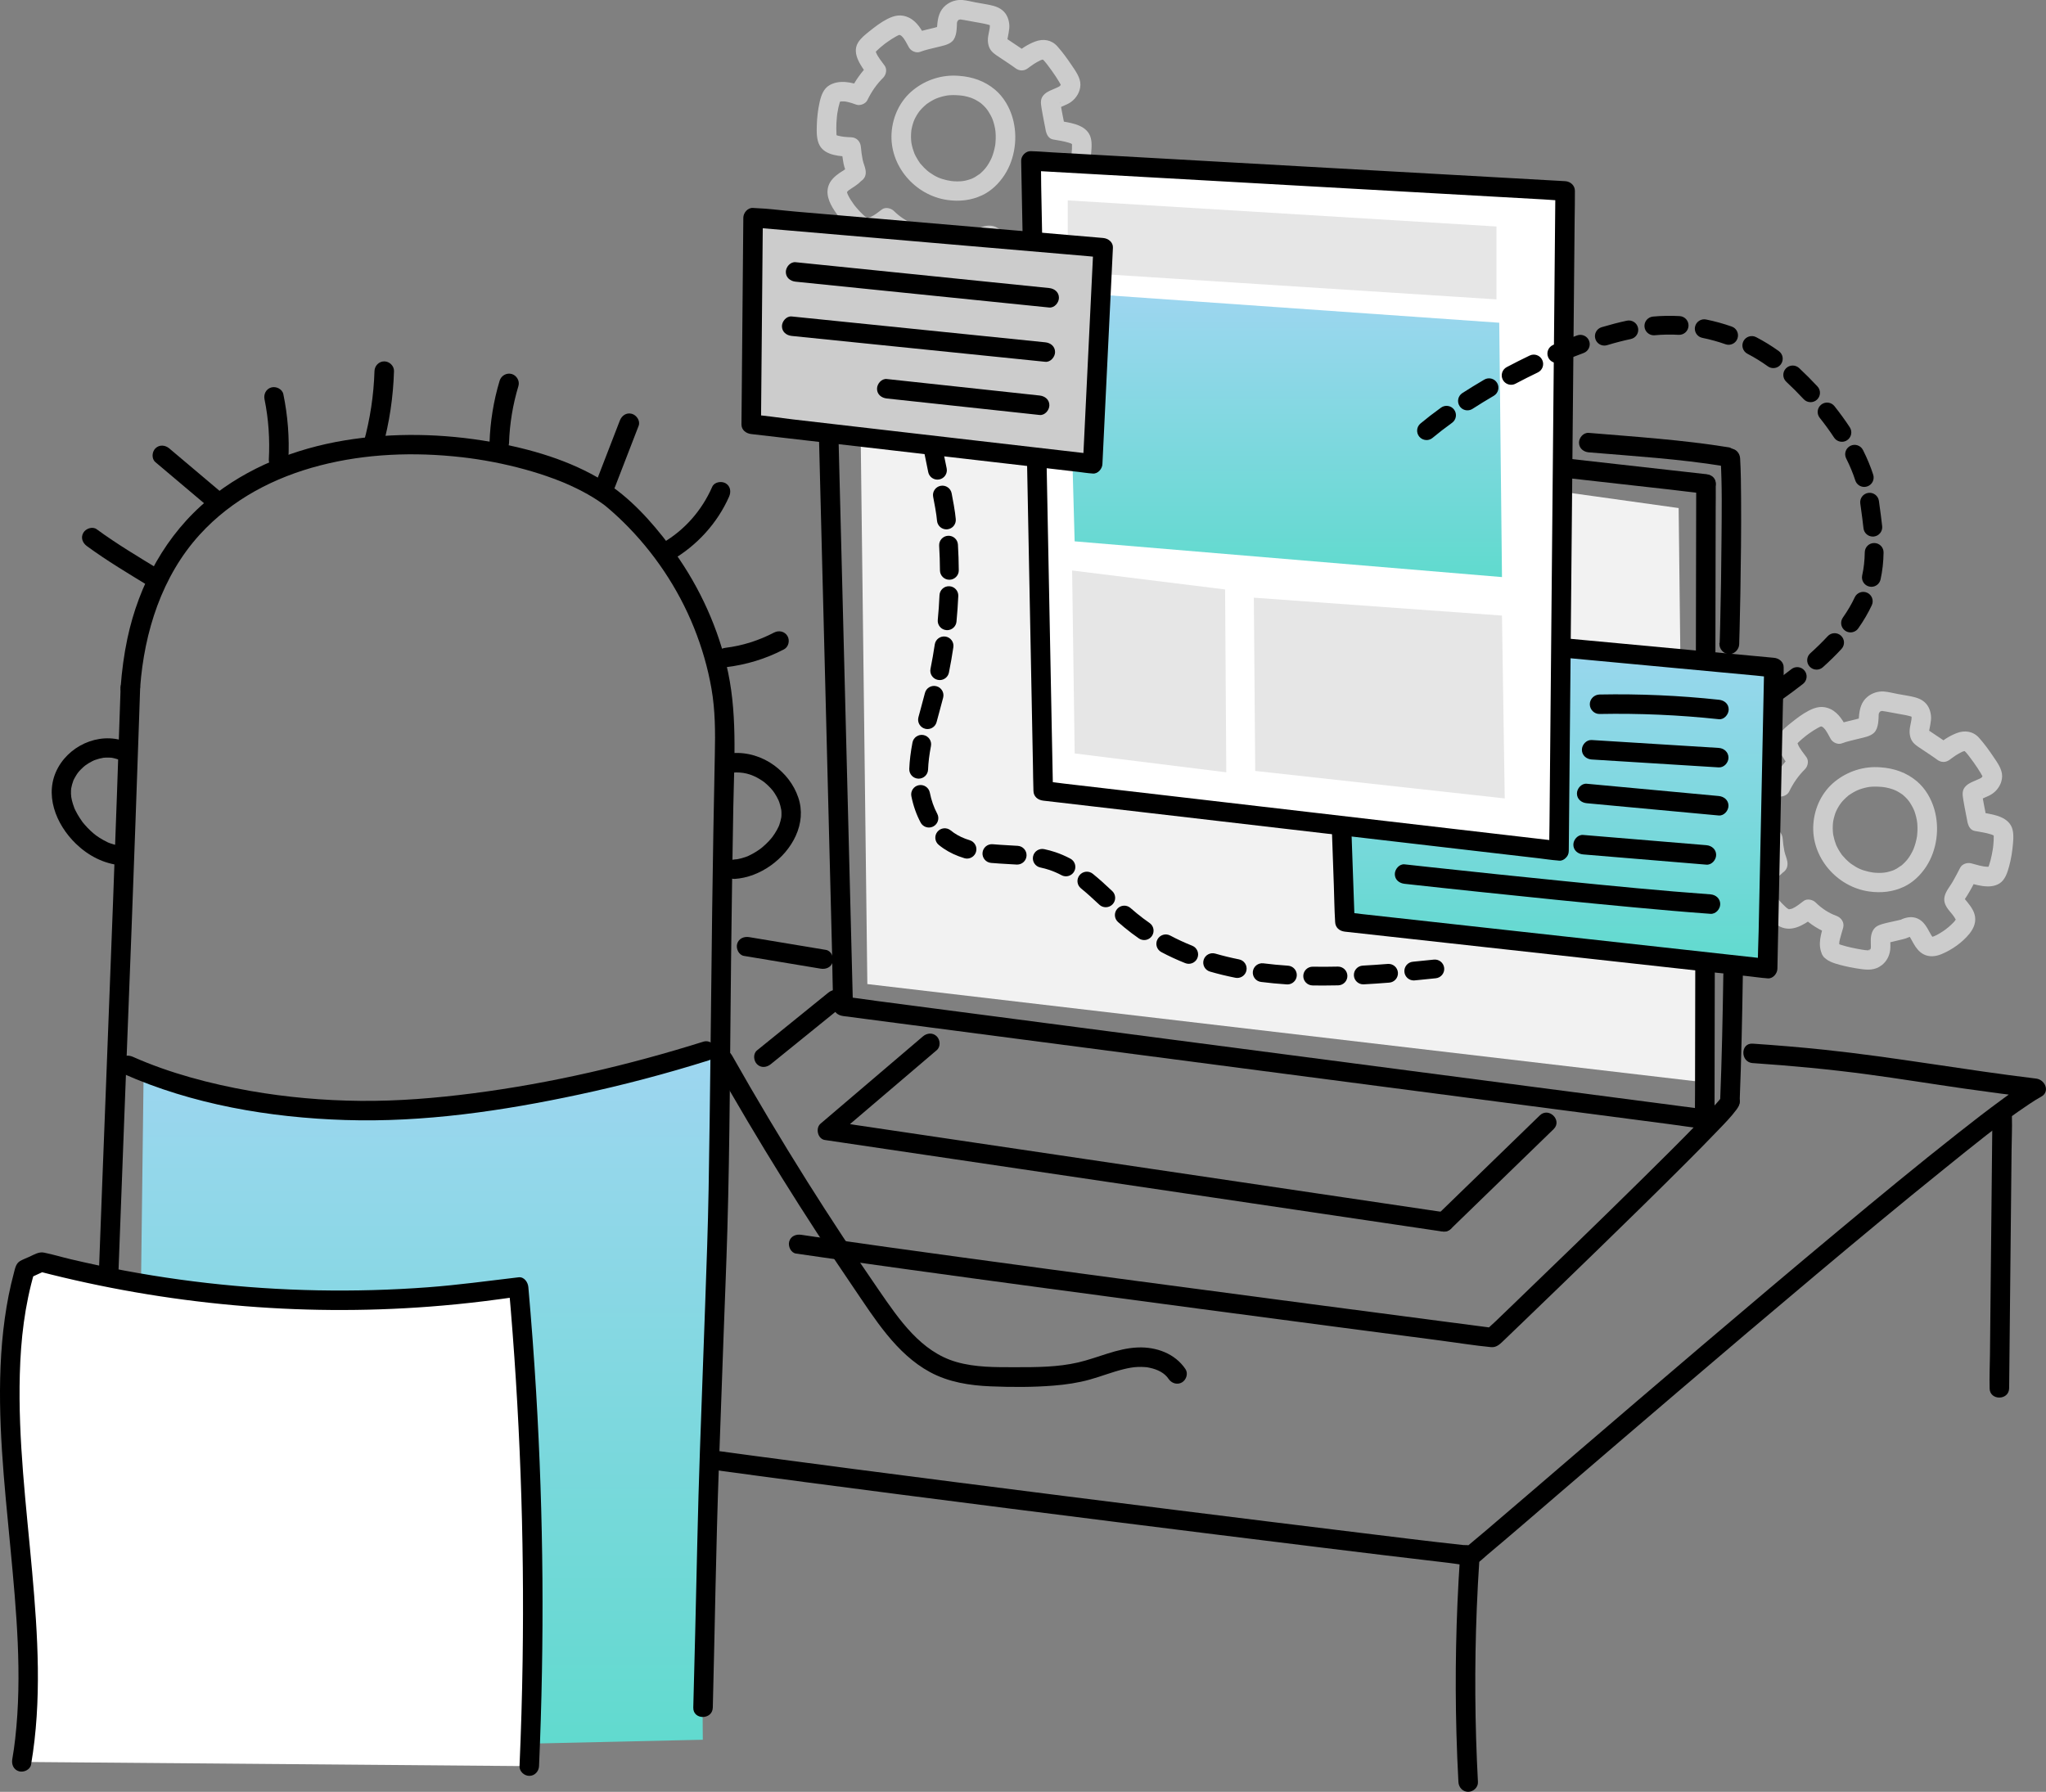 <svg width="137" height="120" viewBox="0 0 137 120" fill="none" xmlns="http://www.w3.org/2000/svg">
<rect x="0" y="0" width="137" height="120" fill="#808080" stroke="none"/>
<g clip-path="url(#clip0_8197_55902)">
<path d="M70.578 31.123L57.639 29.822L58.077 65.904L114.283 72.501L113.49 62.872L90.384 60.92V54.154L70.578 52.463V31.123Z" fill="#F2F2F2"/>
<path d="M64.195 5.078C63.094 4.987 62.003 5.337 61.147 6.027C60.276 6.728 59.778 7.781 59.701 8.886C59.546 11.095 61.266 13.087 63.437 13.393C64.242 13.507 65.029 13.423 65.769 13.074C66.383 12.783 66.89 12.288 67.258 11.724C67.978 10.621 68.167 9.152 67.804 7.892C67.599 7.181 67.205 6.496 66.635 6.013C65.94 5.424 65.1 5.137 64.196 5.078C63.843 5.055 63.542 5.395 63.542 5.73C63.542 6.102 63.842 6.359 64.196 6.383C64.279 6.388 64.362 6.396 64.444 6.405C64.256 6.386 64.507 6.417 64.554 6.426C64.717 6.458 64.877 6.501 65.034 6.555C65.082 6.572 65.295 6.671 65.118 6.585C65.181 6.616 65.245 6.644 65.307 6.677C65.428 6.74 65.541 6.814 65.655 6.891C65.69 6.915 65.788 7.008 65.65 6.886C65.67 6.903 65.691 6.919 65.711 6.937C65.76 6.98 65.81 7.023 65.856 7.069C65.903 7.114 65.949 7.161 65.992 7.209C66.026 7.248 66.183 7.458 66.063 7.287C66.214 7.501 66.341 7.719 66.451 7.956C66.364 7.768 66.453 7.968 66.471 8.018C66.493 8.079 66.513 8.141 66.532 8.203C66.573 8.341 66.607 8.481 66.632 8.622C66.642 8.675 66.663 8.899 66.644 8.683C66.65 8.748 66.659 8.814 66.663 8.879C66.674 9.017 66.676 9.156 66.673 9.295C66.67 9.421 66.656 9.545 66.647 9.671C66.636 9.815 66.676 9.513 66.649 9.655C66.644 9.681 66.641 9.707 66.637 9.733C66.623 9.811 66.608 9.889 66.59 9.966C66.561 10.094 66.525 10.221 66.484 10.346C66.463 10.408 66.44 10.469 66.417 10.531C66.409 10.555 66.397 10.579 66.388 10.604C66.459 10.419 66.403 10.568 66.383 10.609C66.332 10.72 66.274 10.83 66.212 10.936C66.179 10.991 66.144 11.046 66.108 11.1C66.08 11.142 65.92 11.345 66.052 11.186C65.969 11.285 65.888 11.382 65.796 11.473C65.751 11.518 65.704 11.562 65.656 11.604C65.637 11.621 65.617 11.637 65.597 11.655C65.578 11.671 65.558 11.688 65.538 11.703C65.614 11.645 65.633 11.63 65.594 11.66C65.487 11.713 65.39 11.801 65.284 11.86C65.227 11.892 65.168 11.92 65.109 11.95C65.072 11.969 64.941 12.015 65.12 11.948C65.082 11.962 65.045 11.977 65.008 11.991C64.878 12.037 64.746 12.074 64.612 12.103C64.562 12.114 64.327 12.144 64.533 12.122C64.453 12.13 64.373 12.139 64.292 12.143C64.146 12.151 63.999 12.149 63.853 12.139C63.798 12.135 63.569 12.105 63.736 12.13C63.624 12.113 63.512 12.094 63.401 12.069C62.932 11.96 62.664 11.841 62.258 11.559C62.239 11.546 62.127 11.464 62.208 11.526C62.164 11.493 62.123 11.457 62.082 11.422C62.009 11.358 61.937 11.292 61.869 11.223C61.793 11.146 61.722 11.065 61.651 10.984C61.518 10.831 61.711 11.079 61.595 10.912C61.558 10.859 61.521 10.806 61.486 10.752C61.428 10.662 61.373 10.569 61.323 10.473C61.298 10.425 61.275 10.377 61.251 10.328C61.24 10.305 61.188 10.177 61.227 10.276C61.144 10.062 61.079 9.842 61.037 9.617C61.032 9.591 61.011 9.451 61.026 9.562C61.017 9.496 61.011 9.429 61.007 9.362C60.998 9.227 60.998 9.091 61.005 8.956C61.008 8.899 61.013 8.842 61.018 8.785C61.023 8.738 61.022 8.739 61.015 8.786C61.022 8.742 61.029 8.697 61.038 8.652C61.061 8.531 61.09 8.412 61.126 8.294C61.142 8.242 61.159 8.19 61.178 8.138C61.183 8.124 61.254 7.954 61.21 8.053C61.262 7.936 61.322 7.822 61.388 7.712C61.415 7.667 61.444 7.622 61.474 7.578C61.487 7.559 61.609 7.392 61.539 7.481C61.611 7.391 61.688 7.305 61.769 7.223C61.85 7.141 61.937 7.065 62.024 6.99C62.174 6.862 61.927 7.05 62.091 6.939C62.143 6.905 62.195 6.868 62.247 6.835C62.354 6.767 62.464 6.706 62.577 6.65C62.615 6.632 62.653 6.614 62.691 6.596C62.584 6.645 62.777 6.564 62.8 6.556C62.911 6.517 63.023 6.482 63.136 6.454C63.199 6.439 63.262 6.425 63.325 6.412C63.349 6.408 63.532 6.379 63.407 6.396C63.668 6.361 63.934 6.362 64.196 6.384C64.548 6.414 64.85 6.064 64.85 5.732C64.85 5.355 64.549 5.11 64.196 5.08L64.195 5.078Z" fill="#CCCCCC"/>
<path d="M61.452 17.015C61.489 17.087 61.428 16.93 61.439 16.988C61.445 17.021 61.435 16.907 61.435 16.891C61.435 16.777 61.445 16.728 61.478 16.592C61.539 16.333 61.628 16.082 61.697 15.825C61.794 15.464 61.574 15.145 61.24 15.023C60.724 14.835 60.251 14.52 59.85 14.125C59.663 13.94 59.288 13.853 59.058 14.023C58.813 14.204 58.566 14.417 58.283 14.539C58.237 14.559 58.085 14.586 58.072 14.584C57.978 14.571 58.134 14.626 58.039 14.573C58.005 14.554 57.973 14.53 57.939 14.511C57.826 14.45 58.026 14.591 57.93 14.504C57.892 14.469 57.852 14.437 57.815 14.403C57.731 14.325 57.649 14.244 57.571 14.161C57.492 14.077 57.416 13.991 57.342 13.903C57.3 13.854 57.259 13.804 57.219 13.753C57.191 13.718 57.192 13.719 57.222 13.756C57.202 13.731 57.183 13.705 57.164 13.678C57.026 13.489 56.898 13.293 56.793 13.083C56.776 13.05 56.719 12.899 56.772 13.047C56.756 13.003 56.741 12.958 56.726 12.913C56.719 12.895 56.702 12.776 56.71 12.862C56.717 12.916 56.718 12.906 56.715 12.829C56.705 12.89 56.706 12.897 56.718 12.852C56.732 12.807 56.729 12.813 56.71 12.872C56.721 12.855 56.731 12.839 56.741 12.822C56.7 12.874 56.704 12.872 56.755 12.815L56.799 12.772C56.893 12.675 56.762 12.789 56.866 12.718C56.919 12.682 56.971 12.646 57.025 12.611C57.178 12.512 57.33 12.414 57.472 12.298C57.516 12.261 57.558 12.225 57.598 12.184C57.618 12.162 57.639 12.14 57.661 12.119C57.611 12.159 57.61 12.162 57.658 12.127C57.922 11.946 58.008 11.698 57.958 11.39C57.921 11.156 57.81 10.932 57.763 10.697C57.703 10.397 57.672 10.15 57.646 9.845C57.614 9.483 57.371 9.208 56.992 9.193C56.609 9.178 56.409 9.164 56.079 9.079C56.005 9.051 55.995 9.049 56.052 9.073C56.014 9.056 55.978 9.036 55.942 9.014C55.958 9.014 56.068 9.183 56.031 9.119C55.985 9.038 56.079 9.301 56.055 9.175C56.048 9.142 56.035 9.108 56.028 9.075C56.013 9.005 55.952 8.909 56.023 9.075C56.005 9.033 56.011 8.96 56.008 8.914C56.001 8.808 55.998 8.702 55.998 8.596C55.998 8.34 56.013 8.083 56.039 7.827C56.046 7.757 56.054 7.688 56.062 7.618C56.042 7.782 56.062 7.624 56.068 7.587C56.088 7.458 56.111 7.33 56.139 7.203C56.161 7.105 56.186 7.007 56.216 6.911C56.222 6.891 56.246 6.776 56.265 6.769C56.22 6.872 56.211 6.893 56.238 6.833C56.246 6.815 56.255 6.798 56.265 6.78C56.267 6.776 56.309 6.716 56.307 6.712C56.334 6.768 56.062 6.902 56.186 6.842C56.214 6.826 56.242 6.811 56.272 6.797C56.191 6.83 56.186 6.834 56.256 6.811C56.29 6.801 56.324 6.793 56.359 6.787C56.275 6.797 56.273 6.798 56.352 6.792C56.411 6.793 56.474 6.793 56.534 6.793C56.611 6.801 56.62 6.8 56.559 6.791C56.606 6.798 56.653 6.807 56.7 6.817C56.919 6.861 57.131 6.931 57.34 7.008C57.592 7.099 57.961 6.95 58.079 6.708C58.358 6.131 58.694 5.648 59.143 5.199C59.334 5.008 59.41 4.644 59.245 4.409C59.053 4.133 58.776 3.815 58.666 3.526C58.63 3.432 58.609 3.391 58.631 3.329C58.618 3.365 58.545 3.581 58.572 3.531C58.627 3.431 58.447 3.662 58.58 3.526C58.703 3.398 58.831 3.278 58.966 3.162C59.056 3.086 59.148 3.011 59.241 2.938C59.12 3.033 59.263 2.923 59.278 2.911C59.329 2.874 59.38 2.837 59.431 2.801C59.612 2.673 59.798 2.55 59.993 2.444C60.04 2.418 60.087 2.395 60.134 2.371C60.178 2.347 60.303 2.314 60.128 2.37C60.175 2.355 60.393 2.273 60.267 2.319C60.199 2.326 60.189 2.328 60.234 2.325C60.288 2.326 60.268 2.323 60.174 2.315C60.197 2.326 60.361 2.392 60.256 2.336C60.277 2.347 60.41 2.445 60.329 2.377C60.386 2.425 60.437 2.481 60.486 2.537C60.514 2.572 60.514 2.57 60.484 2.533C60.51 2.569 60.535 2.605 60.559 2.642C60.595 2.697 60.629 2.754 60.662 2.81C60.732 2.93 60.797 3.054 60.863 3.176C60.989 3.409 61.342 3.575 61.602 3.476C61.969 3.336 62.362 3.258 62.742 3.162C63.076 3.077 63.52 3.01 63.773 2.757C64.075 2.454 64.065 1.87 64.081 1.468C64.087 1.321 64.06 1.73 64.085 1.495C64.087 1.477 64.131 1.372 64.086 1.47C64.097 1.446 64.2 1.299 64.103 1.415C64.135 1.377 64.171 1.343 64.209 1.31C64.195 1.323 64.097 1.394 64.191 1.334C64.312 1.257 64.057 1.361 64.191 1.33C64.222 1.323 64.256 1.313 64.286 1.304C64.432 1.258 64.164 1.295 64.269 1.304C64.309 1.307 64.364 1.308 64.403 1.303C64.49 1.293 64.273 1.252 64.291 1.287C64.304 1.311 64.513 1.333 64.544 1.338C64.806 1.39 65.069 1.437 65.332 1.482C65.528 1.517 65.725 1.549 65.92 1.591C65.99 1.606 66.059 1.621 66.128 1.64C66.164 1.65 66.2 1.662 66.236 1.672C66.378 1.71 66.207 1.651 66.221 1.661C66.231 1.668 66.365 1.731 66.36 1.74C66.354 1.749 66.218 1.622 66.298 1.699C66.334 1.734 66.379 1.806 66.253 1.637C66.269 1.658 66.282 1.683 66.293 1.707C66.174 1.447 66.257 1.6 66.258 1.629C66.26 1.651 66.273 1.695 66.282 1.717C66.317 1.801 66.282 1.543 66.282 1.714C66.282 1.765 66.258 1.953 66.29 1.775C66.273 1.866 66.257 1.958 66.24 2.049C66.198 2.269 66.138 2.501 66.148 2.727C66.162 3.036 66.253 3.308 66.488 3.52C66.637 3.654 66.815 3.765 66.981 3.876C67.161 3.997 67.342 4.115 67.521 4.236C67.616 4.3 67.711 4.365 67.805 4.431C67.846 4.46 67.887 4.489 67.928 4.519C68.08 4.627 67.887 4.483 67.952 4.536C68.246 4.775 68.579 4.78 68.876 4.536C68.892 4.523 68.908 4.51 68.923 4.498C69.031 4.41 68.812 4.579 68.901 4.515C69.012 4.435 69.121 4.354 69.236 4.28C69.368 4.195 69.505 4.121 69.644 4.049C69.679 4.031 69.79 3.994 69.655 4.042C69.686 4.031 69.718 4.018 69.75 4.008C69.809 3.989 70.04 3.956 69.849 3.975C69.877 3.972 69.905 3.976 69.933 3.974C69.901 3.969 69.871 3.965 69.839 3.96C69.891 3.975 69.89 3.972 69.835 3.951C69.783 3.949 69.774 3.919 69.832 3.954C69.882 3.986 69.694 3.817 69.749 3.893C69.804 3.969 69.887 4.037 69.949 4.11C69.99 4.158 70.03 4.207 70.07 4.256C70.105 4.3 70.198 4.422 70.114 4.311C70.22 4.451 70.325 4.591 70.426 4.734C70.601 4.98 70.773 5.231 70.925 5.492C70.955 5.544 70.985 5.596 71.013 5.649C71.041 5.704 71.102 5.867 71.023 5.653C71.04 5.699 71.049 5.809 71.043 5.672C71.035 5.481 71.008 5.71 71.038 5.663C71.044 5.626 71.039 5.642 71.022 5.712C71.04 5.664 71.04 5.66 71.018 5.699C70.961 5.801 71.083 5.572 70.992 5.735C70.981 5.753 70.903 5.813 70.988 5.751C70.892 5.821 70.772 5.867 70.665 5.915C70.417 6.025 70.148 6.116 69.944 6.303C69.639 6.581 69.684 6.884 69.741 7.241C69.792 7.559 69.855 7.874 69.916 8.19C69.944 8.332 69.972 8.473 69.999 8.615C70.015 8.701 70.069 9.05 70.025 8.709C70.059 8.977 70.201 9.281 70.504 9.338C70.865 9.405 71.233 9.451 71.583 9.563C71.627 9.577 71.671 9.593 71.715 9.609C71.662 9.586 71.67 9.591 71.739 9.624C71.758 9.634 71.776 9.644 71.794 9.655C71.859 9.698 71.863 9.698 71.808 9.656C71.869 9.719 71.865 9.706 71.794 9.617C71.824 9.669 71.811 9.634 71.753 9.512C71.753 9.512 71.771 9.57 71.773 9.579C71.811 9.73 71.769 9.431 71.772 9.55C71.773 9.597 71.779 9.644 71.781 9.691C71.783 9.788 71.781 9.885 71.777 9.982C71.771 10.093 71.762 10.204 71.751 10.314C71.744 10.382 71.736 10.449 71.727 10.516C71.749 10.343 71.723 10.539 71.717 10.574C71.678 10.819 71.63 11.062 71.567 11.302C71.54 11.405 71.51 11.508 71.476 11.609C71.458 11.661 71.438 11.711 71.42 11.762C71.482 11.58 71.445 11.71 71.42 11.754C71.404 11.783 71.379 11.816 71.367 11.847C71.332 11.94 71.493 11.725 71.393 11.813C71.472 11.743 71.471 11.732 71.555 11.711C71.477 11.726 71.466 11.732 71.523 11.729C71.474 11.733 71.424 11.736 71.375 11.735C71.023 11.735 70.641 11.601 70.27 11.507C70.001 11.439 69.664 11.548 69.531 11.806C69.371 12.117 69.212 12.428 69.037 12.73C68.858 13.042 68.59 13.346 68.497 13.698C68.394 14.087 68.572 14.399 68.811 14.689C68.89 14.785 68.963 14.868 69.019 14.942C69.062 14.999 69.105 15.056 69.145 15.115C69.165 15.146 69.265 15.345 69.225 15.231C69.245 15.291 69.293 15.37 69.24 15.276L69.245 15.246C69.253 15.206 69.253 15.206 69.243 15.245C69.254 15.257 69.227 15.292 69.251 15.24C69.188 15.381 69.062 15.491 68.954 15.596C68.717 15.825 68.465 16.016 68.181 16.184C68.051 16.262 67.916 16.338 67.776 16.396C67.843 16.368 67.68 16.424 67.656 16.431C67.669 16.427 67.733 16.411 67.666 16.43C67.558 16.459 67.809 16.405 67.645 16.428C67.674 16.424 67.723 16.487 67.684 16.439C67.641 16.388 67.705 16.457 67.713 16.465C67.679 16.431 67.611 16.346 67.675 16.435C67.602 16.334 67.543 16.223 67.484 16.114C67.29 15.756 67.075 15.376 66.685 15.205C66.344 15.055 65.99 15.101 65.653 15.238C65.599 15.26 65.52 15.313 65.464 15.317C65.472 15.317 65.567 15.296 65.531 15.287C65.517 15.284 65.484 15.3 65.47 15.303C65.394 15.318 65.32 15.338 65.245 15.354C65.038 15.399 64.83 15.444 64.624 15.493C64.438 15.538 64.255 15.584 64.078 15.659C63.701 15.818 63.571 16.179 63.549 16.565C63.539 16.736 63.557 16.908 63.555 17.08C63.554 17.122 63.535 17.266 63.566 17.167C63.557 17.196 63.537 17.224 63.523 17.25C63.517 17.262 63.448 17.362 63.489 17.305C63.534 17.243 63.467 17.325 63.463 17.322C63.471 17.327 63.541 17.25 63.48 17.303C63.435 17.343 63.482 17.311 63.502 17.302C63.474 17.315 63.441 17.323 63.411 17.331C63.384 17.338 63.336 17.341 63.312 17.355C63.579 17.194 63.496 17.347 63.443 17.336C63.42 17.331 63.392 17.337 63.367 17.335C63.294 17.329 63.221 17.323 63.148 17.316C63.003 17.302 63.276 17.336 63.121 17.312C63.068 17.304 63.016 17.296 62.963 17.288C62.718 17.248 62.474 17.201 62.232 17.147C61.999 17.095 61.766 17.037 61.539 16.962C61.493 16.946 61.448 16.929 61.402 16.913C61.268 16.866 61.486 16.965 61.409 16.916C61.382 16.899 61.337 16.87 61.306 16.86C61.285 16.853 61.239 16.795 61.334 16.883C61.446 16.986 61.295 16.779 61.451 17.011C61.255 16.719 60.874 16.592 60.556 16.777C60.266 16.947 60.124 17.376 60.322 17.67C60.58 18.054 61.057 18.19 61.484 18.306C61.928 18.427 62.382 18.516 62.838 18.58C63.362 18.653 63.825 18.678 64.278 18.331C64.61 18.076 64.804 17.701 64.849 17.29C64.871 17.088 64.855 16.889 64.855 16.686C64.855 16.65 64.864 16.6 64.857 16.564C64.835 16.458 64.874 16.561 64.857 16.562C64.893 16.56 64.557 16.88 64.641 16.826C64.634 16.831 64.47 16.884 64.553 16.864C64.95 16.771 65.346 16.67 65.744 16.578C65.97 16.526 66.053 16.45 66.277 16.403C66.162 16.427 66.237 16.409 66.273 16.411C66.25 16.41 66.202 16.398 66.181 16.402C66.121 16.413 66.085 16.294 66.171 16.448C66.255 16.599 66.339 16.75 66.425 16.901C66.583 17.177 66.785 17.438 67.07 17.591C67.459 17.802 67.899 17.75 68.293 17.585C68.988 17.293 69.67 16.815 70.148 16.229C70.456 15.852 70.637 15.399 70.494 14.913C70.38 14.526 70.092 14.196 69.84 13.892C69.812 13.859 69.785 13.826 69.757 13.794C69.738 13.771 69.658 13.711 69.718 13.746C69.761 13.771 69.734 13.765 69.716 13.733C69.841 13.965 69.744 13.919 69.742 14.078C69.741 14.136 69.731 14.093 69.753 14.056C69.778 14.014 69.803 13.972 69.829 13.93C69.894 13.828 69.963 13.728 70.026 13.625C70.257 13.25 70.458 12.857 70.66 12.466C70.414 12.566 70.168 12.666 69.921 12.766C70.601 12.938 71.503 13.263 72.161 12.857C72.547 12.619 72.703 12.108 72.815 11.696C72.948 11.207 73.026 10.697 73.07 10.192C73.103 9.8 73.134 9.328 72.932 8.973C72.541 8.29 71.541 8.207 70.853 8.08C71.012 8.29 71.173 8.499 71.332 8.709C71.287 8.353 71.208 8.002 71.139 7.649C71.101 7.448 71.062 7.247 71.027 7.045C71.015 6.979 71.017 6.86 70.987 6.801C71.056 6.935 70.997 6.956 70.999 6.881C71.001 6.784 71.014 6.866 70.976 6.999C70.919 7.095 70.864 7.191 70.808 7.287C70.862 7.216 70.801 7.283 70.785 7.294C70.823 7.268 70.869 7.247 70.909 7.226C70.992 7.184 71.078 7.148 71.163 7.111C71.348 7.031 71.535 6.956 71.701 6.839C72.075 6.575 72.335 6.142 72.344 5.679C72.352 5.198 72.011 4.743 71.754 4.361C71.461 3.927 71.15 3.494 70.801 3.103C70.409 2.664 69.856 2.575 69.308 2.783C68.807 2.974 68.365 3.273 67.952 3.613H68.877C68.536 3.336 68.165 3.097 67.8 2.854C67.69 2.781 67.579 2.708 67.471 2.633C67.437 2.609 67.404 2.585 67.37 2.561C67.215 2.451 67.448 2.642 67.349 2.538C67.386 2.577 67.5 2.715 67.459 2.781C67.465 2.772 67.459 2.655 67.454 2.638C67.425 2.54 67.423 2.801 67.452 2.66C67.462 2.609 67.471 2.558 67.48 2.506C67.498 2.413 67.517 2.319 67.533 2.225C67.569 2.017 67.603 1.816 67.579 1.607C67.53 1.188 67.362 0.833 66.998 0.597C66.711 0.412 66.355 0.345 66.025 0.284C65.799 0.243 65.574 0.205 65.349 0.165C65.048 0.111 64.746 0.025 64.441 0.001C64.039 -0.031 63.631 0.101 63.322 0.357C62.908 0.699 62.795 1.181 62.756 1.692C62.752 1.746 62.747 1.8 62.742 1.855C62.74 1.875 62.711 2.081 62.73 1.978C62.749 1.868 62.715 2.02 62.718 2.024C62.682 2.144 62.725 2.079 62.848 1.832C62.965 1.75 62.995 1.726 62.937 1.758C62.85 1.811 63.109 1.708 62.989 1.735C62.953 1.743 62.916 1.759 62.881 1.77C62.774 1.804 62.665 1.832 62.556 1.861C62.123 1.974 61.673 2.056 61.255 2.216C61.501 2.316 61.747 2.416 61.993 2.516C61.717 2.004 61.409 1.443 60.86 1.18C60.342 0.93 59.882 1.029 59.395 1.282C58.971 1.502 58.585 1.797 58.215 2.095C57.944 2.313 57.629 2.559 57.449 2.863C57.003 3.614 57.706 4.478 58.116 5.065C58.15 4.802 58.184 4.538 58.218 4.275C57.701 4.793 57.269 5.39 56.95 6.048L57.688 5.748C57.017 5.504 56.206 5.327 55.547 5.703C55.133 5.94 54.977 6.415 54.879 6.854C54.767 7.358 54.708 7.882 54.693 8.398C54.681 8.831 54.668 9.357 54.887 9.747C55.275 10.438 56.298 10.47 56.992 10.497L56.338 9.845C56.371 10.221 56.417 10.596 56.487 10.967C56.536 11.229 56.656 11.477 56.697 11.736C56.797 11.491 56.898 11.246 56.998 11C56.872 11.086 56.682 11.266 56.618 11.316C56.489 11.418 56.339 11.495 56.205 11.59C55.883 11.818 55.586 12.085 55.465 12.475C55.258 13.138 55.656 13.815 56.034 14.335C56.39 14.824 56.805 15.341 57.327 15.667C58.175 16.196 59.029 15.655 59.717 15.146C59.453 15.112 59.189 15.078 58.925 15.044C59.49 15.601 60.147 16.006 60.891 16.277C60.739 16.009 60.587 15.742 60.435 15.475C60.237 16.209 59.944 16.939 60.321 17.67C60.483 17.983 60.923 18.075 61.216 17.904C61.535 17.718 61.612 17.326 61.45 17.012L61.452 17.015Z" fill="#CCCCCC"/>
<path d="M125.916 51.389C124.815 51.297 123.724 51.648 122.868 52.337C121.997 53.039 121.499 54.092 121.422 55.197C121.267 57.406 122.987 59.398 125.157 59.704C125.963 59.817 126.75 59.734 127.49 59.385C128.104 59.094 128.611 58.599 128.979 58.035C129.699 56.932 129.888 55.462 129.524 54.203C129.32 53.492 128.925 52.807 128.356 52.324C127.661 51.735 126.821 51.448 125.917 51.389C125.564 51.366 125.263 51.706 125.263 52.041C125.263 52.413 125.563 52.67 125.917 52.693C126 52.699 126.082 52.707 126.165 52.715C125.977 52.697 126.228 52.728 126.275 52.737C126.437 52.769 126.598 52.812 126.755 52.866C126.802 52.883 127.016 52.982 126.839 52.896C126.902 52.927 126.966 52.955 127.028 52.987C127.149 53.051 127.262 53.125 127.375 53.202C127.411 53.226 127.508 53.318 127.37 53.197C127.39 53.214 127.412 53.229 127.431 53.247C127.48 53.291 127.53 53.334 127.577 53.38C127.624 53.425 127.669 53.472 127.712 53.52C127.747 53.558 127.904 53.769 127.784 53.598C127.935 53.812 128.061 54.029 128.171 54.267C128.084 54.079 128.173 54.279 128.191 54.328C128.213 54.39 128.233 54.452 128.252 54.514C128.293 54.651 128.327 54.791 128.353 54.933C128.362 54.986 128.384 55.21 128.365 54.993C128.37 55.059 128.379 55.124 128.384 55.19C128.394 55.328 128.397 55.467 128.393 55.606C128.39 55.732 128.376 55.856 128.367 55.982C128.356 56.126 128.396 55.824 128.369 55.966C128.365 55.992 128.361 56.018 128.357 56.044C128.343 56.122 128.328 56.2 128.31 56.277C128.281 56.405 128.246 56.532 128.204 56.656C128.183 56.719 128.16 56.78 128.138 56.841C128.129 56.866 128.118 56.89 128.108 56.914C128.179 56.73 128.123 56.879 128.104 56.92C128.052 57.031 127.994 57.14 127.932 57.247C127.899 57.302 127.864 57.357 127.829 57.41C127.8 57.453 127.64 57.655 127.772 57.497C127.69 57.595 127.608 57.693 127.517 57.784C127.471 57.829 127.425 57.873 127.376 57.915C127.357 57.932 127.337 57.948 127.318 57.965C127.298 57.982 127.278 57.998 127.258 58.014C127.335 57.956 127.354 57.941 127.314 57.971C127.207 58.024 127.11 58.112 127.004 58.171C126.947 58.203 126.888 58.231 126.83 58.261C126.792 58.28 126.662 58.326 126.84 58.259C126.802 58.273 126.766 58.288 126.728 58.302C126.599 58.348 126.466 58.385 126.332 58.414C126.282 58.424 126.047 58.455 126.253 58.432C126.173 58.441 126.093 58.449 126.012 58.454C125.866 58.462 125.72 58.459 125.573 58.449C125.518 58.446 125.289 58.416 125.456 58.441C125.344 58.424 125.232 58.404 125.122 58.379C124.652 58.271 124.384 58.152 123.979 57.87C123.959 57.857 123.847 57.775 123.928 57.836C123.885 57.804 123.844 57.768 123.802 57.733C123.729 57.669 123.658 57.603 123.589 57.534C123.513 57.457 123.442 57.376 123.371 57.295C123.238 57.141 123.431 57.39 123.315 57.223C123.278 57.17 123.241 57.117 123.206 57.063C123.148 56.973 123.093 56.88 123.044 56.784C123.018 56.736 122.995 56.688 122.971 56.639C122.96 56.616 122.908 56.488 122.947 56.586C122.864 56.373 122.8 56.153 122.757 55.928C122.753 55.901 122.731 55.761 122.746 55.873C122.737 55.806 122.732 55.74 122.727 55.673C122.719 55.538 122.718 55.402 122.725 55.267C122.728 55.209 122.733 55.152 122.738 55.095C122.743 55.049 122.742 55.049 122.736 55.097C122.742 55.052 122.75 55.007 122.758 54.962C122.781 54.842 122.811 54.722 122.847 54.605C122.862 54.552 122.879 54.501 122.898 54.449C122.904 54.435 122.974 54.264 122.93 54.364C122.982 54.247 123.042 54.133 123.108 54.023C123.136 53.978 123.164 53.933 123.194 53.889C123.207 53.87 123.329 53.703 123.26 53.792C123.331 53.701 123.409 53.615 123.49 53.534C123.57 53.452 123.657 53.376 123.744 53.301C123.894 53.172 123.647 53.36 123.811 53.25C123.863 53.215 123.915 53.179 123.968 53.145C124.074 53.078 124.185 53.016 124.297 52.961C124.335 52.943 124.373 52.925 124.412 52.907C124.305 52.956 124.497 52.875 124.521 52.867C124.631 52.828 124.743 52.793 124.857 52.765C124.919 52.75 124.982 52.736 125.045 52.723C125.07 52.718 125.252 52.689 125.127 52.706C125.388 52.672 125.654 52.673 125.916 52.695C126.268 52.725 126.57 52.374 126.57 52.043C126.57 51.666 126.27 51.421 125.916 51.391V51.389Z" fill="#CCCCCC"/>
<path d="M123.172 63.326C123.21 63.398 123.148 63.24 123.159 63.298C123.166 63.332 123.155 63.218 123.155 63.201C123.155 63.088 123.166 63.039 123.198 62.903C123.26 62.644 123.349 62.393 123.417 62.136C123.514 61.775 123.295 61.455 122.961 61.334C122.444 61.146 121.971 60.831 121.571 60.436C121.383 60.251 121.009 60.164 120.779 60.334C120.534 60.515 120.286 60.728 120.004 60.85C119.958 60.869 119.805 60.897 119.793 60.895C119.698 60.882 119.854 60.937 119.76 60.884C119.725 60.864 119.694 60.84 119.66 60.822C119.547 60.761 119.747 60.902 119.65 60.814C119.613 60.78 119.573 60.748 119.536 60.713C119.451 60.636 119.37 60.555 119.291 60.471C119.213 60.388 119.137 60.302 119.062 60.214C119.021 60.165 118.98 60.114 118.939 60.064C118.911 60.028 118.912 60.03 118.942 60.067C118.923 60.041 118.904 60.015 118.885 59.989C118.747 59.8 118.618 59.603 118.513 59.394C118.496 59.361 118.44 59.21 118.492 59.358C118.476 59.314 118.461 59.269 118.446 59.224C118.44 59.205 118.423 59.087 118.431 59.173C118.437 59.227 118.439 59.217 118.435 59.14C118.426 59.201 118.427 59.208 118.438 59.162C118.452 59.117 118.449 59.124 118.43 59.183C118.441 59.166 118.451 59.149 118.462 59.132C118.42 59.185 118.425 59.183 118.475 59.126L118.52 59.083C118.614 58.986 118.482 59.1 118.586 59.029C118.639 58.993 118.692 58.957 118.746 58.922C118.899 58.823 119.051 58.724 119.192 58.608C119.236 58.572 119.278 58.536 119.319 58.495C119.338 58.473 119.36 58.451 119.382 58.43C119.332 58.47 119.331 58.473 119.379 58.438C119.643 58.257 119.728 58.008 119.679 57.701C119.642 57.467 119.531 57.243 119.483 57.008C119.423 56.708 119.393 56.46 119.367 56.156C119.335 55.794 119.092 55.519 118.713 55.504C118.329 55.489 118.13 55.475 117.8 55.39C117.725 55.362 117.716 55.36 117.773 55.384C117.735 55.366 117.698 55.347 117.662 55.324C117.679 55.324 117.788 55.493 117.752 55.43C117.705 55.349 117.799 55.612 117.775 55.486C117.768 55.452 117.755 55.419 117.748 55.386C117.733 55.316 117.672 55.22 117.743 55.386C117.725 55.344 117.732 55.271 117.728 55.225C117.721 55.119 117.718 55.013 117.718 54.907C117.718 54.651 117.733 54.394 117.759 54.138C117.766 54.068 117.774 53.998 117.783 53.929C117.763 54.093 117.783 53.935 117.788 53.898C117.808 53.769 117.831 53.641 117.86 53.514C117.881 53.416 117.906 53.317 117.936 53.221C117.942 53.202 117.967 53.087 117.985 53.08C117.94 53.183 117.931 53.204 117.958 53.144C117.966 53.126 117.975 53.108 117.985 53.09C117.987 53.087 118.029 53.027 118.027 53.022C118.055 53.079 117.783 53.213 117.906 53.153C117.934 53.136 117.963 53.121 117.992 53.107C117.911 53.141 117.906 53.145 117.976 53.121C118.01 53.112 118.044 53.104 118.078 53.098C117.995 53.107 117.993 53.109 118.071 53.102C118.131 53.104 118.194 53.104 118.254 53.104C118.331 53.112 118.339 53.111 118.278 53.102C118.326 53.109 118.373 53.118 118.42 53.128C118.639 53.172 118.851 53.242 119.06 53.318C119.311 53.41 119.681 53.261 119.798 53.019C120.078 52.442 120.414 51.959 120.863 51.51C121.054 51.319 121.129 50.955 120.965 50.72C120.772 50.444 120.496 50.126 120.386 49.837C120.35 49.743 120.329 49.702 120.351 49.639C120.337 49.675 120.265 49.892 120.292 49.842C120.347 49.742 120.167 49.973 120.299 49.836C120.423 49.709 120.551 49.589 120.686 49.473C120.776 49.396 120.868 49.322 120.961 49.249C120.84 49.344 120.983 49.234 120.998 49.222C121.048 49.185 121.099 49.148 121.151 49.111C121.332 48.983 121.518 48.861 121.713 48.754C121.759 48.729 121.807 48.706 121.854 48.681C121.898 48.658 122.023 48.625 121.848 48.681C121.895 48.666 122.113 48.584 121.986 48.629C121.919 48.637 121.908 48.639 121.954 48.636C122.008 48.637 121.987 48.634 121.894 48.626C121.917 48.637 122.08 48.703 121.976 48.647C121.997 48.658 122.129 48.756 122.049 48.688C122.106 48.736 122.157 48.792 122.205 48.848C122.234 48.882 122.233 48.881 122.204 48.844C122.229 48.88 122.255 48.916 122.278 48.953C122.315 49.008 122.349 49.065 122.382 49.121C122.452 49.241 122.517 49.365 122.583 49.487C122.709 49.72 123.061 49.886 123.321 49.787C123.689 49.647 124.082 49.569 124.462 49.473C124.796 49.388 125.239 49.321 125.492 49.067C125.795 48.765 125.785 48.181 125.8 47.779C125.806 47.631 125.78 48.041 125.805 47.806C125.807 47.787 125.85 47.683 125.806 47.781C125.817 47.757 125.92 47.61 125.823 47.726C125.855 47.687 125.891 47.654 125.929 47.621C125.914 47.634 125.816 47.705 125.91 47.645C126.031 47.568 125.777 47.672 125.91 47.641C125.941 47.634 125.975 47.624 126.006 47.614C126.151 47.569 125.883 47.605 125.989 47.614C126.028 47.618 126.083 47.619 126.123 47.614C126.21 47.603 125.993 47.563 126.011 47.598C126.024 47.622 126.233 47.644 126.264 47.649C126.526 47.701 126.789 47.748 127.052 47.793C127.248 47.828 127.445 47.86 127.64 47.901C127.709 47.916 127.779 47.932 127.847 47.951C127.884 47.961 127.92 47.973 127.956 47.983C128.098 48.021 127.927 47.961 127.94 47.971C127.951 47.979 128.085 48.042 128.079 48.051C128.074 48.06 127.937 47.933 128.017 48.01C128.053 48.045 128.098 48.116 127.973 47.948C127.988 47.969 128.002 47.994 128.013 48.017C127.893 47.758 127.976 47.911 127.978 47.94C127.98 47.962 127.993 48.006 128.001 48.028C128.036 48.111 128.001 47.854 128.001 48.025C128.001 48.076 127.978 48.264 128.009 48.085C127.993 48.177 127.977 48.269 127.96 48.359C127.918 48.58 127.858 48.811 127.867 49.038C127.881 49.347 127.972 49.619 128.207 49.831C128.356 49.964 128.534 50.076 128.701 50.187C128.88 50.307 129.061 50.426 129.24 50.547C129.335 50.611 129.43 50.676 129.524 50.742C129.565 50.77 129.606 50.8 129.647 50.829C129.799 50.938 129.606 50.794 129.671 50.847C129.966 51.086 130.299 51.091 130.596 50.847C130.611 50.834 130.627 50.821 130.643 50.809C130.751 50.721 130.531 50.889 130.62 50.826C130.731 50.746 130.841 50.665 130.955 50.591C131.088 50.506 131.224 50.431 131.364 50.359C131.398 50.342 131.509 50.304 131.374 50.353C131.406 50.342 131.437 50.329 131.469 50.319C131.529 50.3 131.76 50.267 131.568 50.286C131.596 50.283 131.624 50.287 131.652 50.285C131.621 50.28 131.59 50.276 131.558 50.271C131.611 50.286 131.609 50.283 131.554 50.261C131.503 50.26 131.493 50.23 131.551 50.265C131.601 50.297 131.413 50.128 131.468 50.203C131.523 50.28 131.606 50.348 131.668 50.421C131.709 50.469 131.749 50.518 131.789 50.567C131.824 50.611 131.917 50.732 131.833 50.622C131.939 50.761 132.044 50.902 132.145 51.044C132.32 51.291 132.492 51.542 132.644 51.803C132.674 51.855 132.704 51.907 132.732 51.96C132.761 52.015 132.821 52.178 132.742 51.964C132.759 52.01 132.768 52.12 132.762 51.982C132.754 51.792 132.727 52.021 132.757 51.974C132.764 51.937 132.758 51.952 132.741 52.023C132.76 51.975 132.759 51.971 132.737 52.01C132.68 52.112 132.802 51.883 132.711 52.046C132.701 52.063 132.623 52.123 132.707 52.062C132.612 52.132 132.491 52.178 132.384 52.225C132.136 52.336 131.867 52.427 131.663 52.614C131.358 52.891 131.403 53.195 131.46 53.552C131.511 53.87 131.574 54.185 131.635 54.5C131.663 54.642 131.691 54.784 131.718 54.926C131.735 55.011 131.788 55.361 131.744 55.02C131.779 55.288 131.92 55.592 132.224 55.649C132.584 55.716 132.952 55.763 133.303 55.874C133.347 55.889 133.39 55.904 133.434 55.92C133.381 55.898 133.389 55.903 133.458 55.935C133.477 55.946 133.495 55.956 133.514 55.966C133.578 56.009 133.582 56.009 133.527 55.967C133.588 56.031 133.584 56.017 133.513 55.928C133.543 55.981 133.53 55.946 133.472 55.823C133.472 55.823 133.49 55.881 133.492 55.89C133.531 56.042 133.489 55.743 133.491 55.861C133.492 55.908 133.498 55.955 133.5 56.002C133.503 56.099 133.5 56.196 133.496 56.293C133.49 56.404 133.481 56.515 133.47 56.626C133.463 56.693 133.455 56.76 133.446 56.827C133.468 56.655 133.442 56.85 133.436 56.886C133.397 57.13 133.349 57.374 133.286 57.613C133.259 57.717 133.229 57.82 133.195 57.921C133.178 57.972 133.157 58.023 133.139 58.074C133.201 57.891 133.165 58.021 133.139 58.065C133.123 58.094 133.099 58.128 133.087 58.159C133.052 58.251 133.212 58.036 133.112 58.124C133.192 58.054 133.19 58.044 133.274 58.022C133.196 58.038 133.185 58.043 133.242 58.04C133.193 58.045 133.144 58.047 133.094 58.047C132.742 58.047 132.36 57.912 131.989 57.818C131.72 57.75 131.383 57.86 131.25 58.118C131.09 58.428 130.931 58.739 130.756 59.042C130.577 59.353 130.309 59.657 130.216 60.01C130.114 60.398 130.291 60.709 130.53 61C130.609 61.096 130.682 61.179 130.738 61.253C130.782 61.31 130.824 61.367 130.864 61.426C130.884 61.457 130.984 61.657 130.944 61.543C130.965 61.603 131.012 61.681 130.959 61.587C130.961 61.577 130.963 61.567 130.965 61.557C130.972 61.518 130.972 61.517 130.962 61.556C130.973 61.568 130.946 61.603 130.97 61.551C130.907 61.692 130.782 61.802 130.674 61.907C130.436 62.137 130.184 62.327 129.9 62.496C129.77 62.573 129.636 62.65 129.495 62.707C129.563 62.68 129.399 62.736 129.375 62.742C129.388 62.739 129.452 62.723 129.385 62.741C129.277 62.77 129.529 62.716 129.365 62.739C129.393 62.735 129.443 62.798 129.403 62.751C129.361 62.7 129.425 62.768 129.432 62.776C129.398 62.742 129.33 62.657 129.394 62.746C129.321 62.645 129.262 62.534 129.203 62.426C129.009 62.067 128.794 61.688 128.404 61.517C128.063 61.366 127.709 61.413 127.372 61.55C127.319 61.571 127.24 61.625 127.183 61.629C127.191 61.628 127.287 61.607 127.25 61.599C127.236 61.595 127.203 61.612 127.189 61.615C127.114 61.63 127.039 61.649 126.965 61.665C126.757 61.711 126.55 61.755 126.343 61.804C126.157 61.849 125.974 61.895 125.797 61.97C125.42 62.13 125.29 62.49 125.268 62.876C125.259 63.048 125.276 63.22 125.274 63.391C125.274 63.433 125.254 63.578 125.286 63.478C125.276 63.507 125.257 63.536 125.242 63.562C125.236 63.573 125.167 63.673 125.208 63.616C125.253 63.554 125.186 63.636 125.182 63.634C125.19 63.638 125.26 63.562 125.199 63.614C125.154 63.654 125.201 63.623 125.222 63.613C125.193 63.626 125.16 63.634 125.13 63.642C125.103 63.65 125.055 63.653 125.031 63.666C125.298 63.506 125.215 63.658 125.162 63.647C125.139 63.642 125.111 63.648 125.087 63.646C125.013 63.64 124.94 63.634 124.868 63.627C124.722 63.613 124.996 63.648 124.84 63.623C124.787 63.615 124.735 63.608 124.682 63.599C124.437 63.56 124.193 63.512 123.951 63.458C123.718 63.406 123.485 63.348 123.259 63.273C123.213 63.257 123.167 63.24 123.121 63.224C122.987 63.177 123.205 63.276 123.128 63.227C123.102 63.211 123.056 63.181 123.026 63.171C123.004 63.165 122.958 63.106 123.054 63.195C123.165 63.297 123.014 63.09 123.17 63.323C122.974 63.03 122.594 62.903 122.275 63.089C121.985 63.258 121.844 63.687 122.041 63.981C122.299 64.365 122.777 64.502 123.203 64.618C123.647 64.738 124.101 64.827 124.557 64.891C125.081 64.964 125.545 64.99 125.998 64.642C126.329 64.388 126.523 64.013 126.568 63.601C126.591 63.399 126.574 63.2 126.574 62.998C126.574 62.961 126.583 62.911 126.576 62.876C126.554 62.769 126.593 62.872 126.576 62.873C126.612 62.871 126.276 63.192 126.36 63.138C126.353 63.142 126.189 63.196 126.273 63.176C126.669 63.082 127.065 62.981 127.463 62.89C127.69 62.838 127.772 62.761 127.997 62.714C127.881 62.738 127.956 62.72 127.992 62.722C127.969 62.721 127.921 62.709 127.9 62.713C127.84 62.724 127.804 62.605 127.89 62.759C127.974 62.91 128.059 63.062 128.145 63.212C128.302 63.488 128.505 63.749 128.789 63.903C129.179 64.114 129.618 64.061 130.012 63.896C130.707 63.604 131.389 63.126 131.867 62.54C132.175 62.163 132.356 61.711 132.213 61.224C132.099 60.837 131.811 60.508 131.559 60.203C131.532 60.17 131.504 60.138 131.476 60.105C131.457 60.082 131.377 60.023 131.437 60.057C131.48 60.082 131.453 60.077 131.435 60.044C131.56 60.277 131.463 60.23 131.461 60.389C131.46 60.448 131.45 60.405 131.473 60.367C131.498 60.325 131.522 60.283 131.549 60.241C131.613 60.139 131.682 60.039 131.745 59.936C131.977 59.561 132.177 59.169 132.379 58.777C132.133 58.877 131.887 58.977 131.641 59.077C132.32 59.249 133.222 59.574 133.88 59.169C134.267 58.93 134.422 58.419 134.534 58.007C134.667 57.518 134.746 57.008 134.789 56.503C134.822 56.112 134.853 55.639 134.651 55.284C134.26 54.601 133.26 54.519 132.571 54.391C132.731 54.601 132.891 54.81 133.051 55.02C133.005 54.664 132.926 54.313 132.858 53.96C132.819 53.759 132.781 53.558 132.746 53.356C132.734 53.29 132.736 53.172 132.706 53.112C132.775 53.246 132.716 53.268 132.718 53.192C132.72 53.095 132.733 53.177 132.694 53.31C132.638 53.406 132.582 53.502 132.526 53.598C132.581 53.528 132.52 53.594 132.504 53.605C132.541 53.579 132.588 53.558 132.628 53.538C132.711 53.496 132.797 53.459 132.882 53.422C133.067 53.342 133.254 53.267 133.419 53.15C133.794 52.886 134.054 52.453 134.062 51.991C134.071 51.51 133.73 51.054 133.473 50.672C133.18 50.239 132.869 49.805 132.52 49.415C132.127 48.975 131.574 48.886 131.027 49.094C130.525 49.286 130.083 49.585 129.671 49.924H130.596C130.255 49.647 129.884 49.408 129.519 49.166C129.409 49.093 129.298 49.02 129.19 48.944C129.156 48.921 129.122 48.896 129.089 48.873C128.934 48.762 129.167 48.953 129.068 48.85C129.105 48.889 129.219 49.026 129.178 49.092C129.183 49.083 129.178 48.967 129.173 48.949C129.144 48.852 129.141 49.112 129.17 48.972C129.181 48.921 129.189 48.869 129.199 48.818C129.217 48.724 129.235 48.63 129.252 48.537C129.288 48.328 129.322 48.127 129.297 47.918C129.248 47.499 129.08 47.144 128.717 46.908C128.43 46.723 128.074 46.656 127.743 46.595C127.518 46.554 127.292 46.517 127.067 46.476C126.767 46.422 126.464 46.336 126.16 46.312C125.758 46.28 125.35 46.412 125.041 46.668C124.627 47.011 124.514 47.493 124.475 48.003C124.47 48.057 124.466 48.111 124.461 48.166C124.459 48.186 124.43 48.393 124.448 48.29C124.468 48.18 124.433 48.332 124.436 48.336C124.4 48.455 124.444 48.391 124.567 48.143C124.684 48.062 124.713 48.037 124.656 48.069C124.568 48.122 124.828 48.019 124.708 48.046C124.672 48.054 124.635 48.071 124.6 48.082C124.492 48.115 124.383 48.143 124.275 48.172C123.842 48.285 123.392 48.367 122.973 48.527C123.219 48.627 123.465 48.727 123.712 48.827C123.435 48.315 123.127 47.755 122.579 47.491C122.06 47.242 121.601 47.34 121.113 47.594C120.69 47.813 120.304 48.108 119.934 48.406C119.663 48.624 119.348 48.87 119.168 49.174C118.722 49.926 119.424 50.788 119.835 51.376C119.869 51.113 119.903 50.849 119.937 50.586C119.42 51.104 118.987 51.701 118.668 52.359C118.914 52.259 119.16 52.159 119.407 52.06C118.736 51.815 117.924 51.638 117.266 52.014C116.851 52.251 116.696 52.727 116.598 53.166C116.485 53.67 116.427 54.193 116.412 54.709C116.399 55.142 116.387 55.668 116.606 56.058C116.994 56.749 118.017 56.781 118.711 56.808L118.057 56.156C118.09 56.532 118.136 56.908 118.206 57.278C118.255 57.54 118.374 57.788 118.416 58.048C118.516 57.802 118.616 57.557 118.716 57.311C118.59 57.397 118.4 57.577 118.337 57.627C118.208 57.73 118.058 57.807 117.924 57.901C117.602 58.129 117.305 58.397 117.183 58.786C116.977 59.449 117.375 60.127 117.753 60.646C118.109 61.135 118.524 61.653 119.045 61.978C119.894 62.507 120.747 61.967 121.436 61.457C121.172 61.423 120.907 61.389 120.644 61.355C121.209 61.912 121.865 62.317 122.611 62.588C122.459 62.321 122.306 62.054 122.154 61.786C121.956 62.52 121.663 63.251 122.041 63.981C122.202 64.294 122.642 64.386 122.935 64.215C123.254 64.029 123.332 63.637 123.169 63.323L123.172 63.326Z" fill="#CCCCCC"/>
<path d="M54.774 26.737C54.851 29.762 54.927 32.788 55.004 35.813C55.093 39.296 55.181 42.779 55.27 46.262C55.354 49.586 55.439 52.91 55.523 56.234C55.588 58.782 55.652 61.33 55.717 63.878C55.747 65.033 55.744 66.192 55.805 67.346C55.806 67.362 55.806 67.378 55.806 67.394C55.816 67.781 56.101 67.999 56.46 68.046C56.976 68.113 57.492 68.181 58.009 68.249C59.407 68.432 60.805 68.615 62.204 68.798C64.278 69.069 66.353 69.341 68.428 69.612C70.95 69.942 73.472 70.272 75.995 70.602C78.757 70.964 81.519 71.325 84.281 71.687C87.069 72.051 89.857 72.416 92.645 72.781C95.245 73.121 97.844 73.462 100.444 73.802C102.649 74.09 104.853 74.379 107.057 74.667C108.636 74.874 110.216 75.081 111.795 75.287C112.543 75.385 113.293 75.51 114.044 75.582C114.076 75.585 114.107 75.59 114.139 75.594C114.489 75.64 114.792 75.262 114.792 74.942C114.792 74.552 114.49 74.336 114.139 74.29C113.622 74.222 113.106 74.155 112.59 74.087C111.191 73.904 109.793 73.721 108.395 73.538C106.32 73.267 104.245 72.995 102.171 72.724C99.648 72.394 97.126 72.063 94.604 71.734C91.841 71.372 89.08 71.01 86.317 70.649C83.529 70.284 80.742 69.919 77.954 69.555C75.354 69.215 72.754 68.874 70.154 68.534C67.95 68.246 65.746 67.957 63.541 67.668C61.962 67.462 60.382 67.255 58.803 67.048C58.055 66.95 57.305 66.827 56.554 66.754C56.523 66.751 56.491 66.746 56.46 66.742L57.114 67.394C57.09 66.454 57.066 65.514 57.042 64.573C56.981 62.164 56.919 59.755 56.858 57.346C56.776 54.085 56.693 50.824 56.61 47.563C56.521 44.066 56.432 40.569 56.344 37.073C56.265 33.957 56.185 30.841 56.106 27.726C56.098 27.397 56.089 27.067 56.081 26.737C56.06 25.9 54.752 25.896 54.774 26.737V26.737Z" fill="black"/>
<path d="M117.364 71.196C119.941 71.373 122.513 71.61 125.073 71.955C127.229 72.245 129.377 72.595 131.53 72.904C133.132 73.133 134.736 73.344 136.343 73.537C136.233 73.132 136.123 72.728 136.013 72.322C135.348 72.686 134.729 73.142 134.117 73.588C133.095 74.333 132.095 75.109 131.102 75.892C128.413 78.009 125.773 80.189 123.144 82.379C120.051 84.955 116.978 87.555 113.912 90.163C111.074 92.578 108.243 95.003 105.415 97.429C103.456 99.111 101.5 100.796 99.534 102.471C99.093 102.846 98.65 103.219 98.204 103.588C98.029 103.733 98.313 103.531 98.201 103.591C98.105 103.643 98.526 103.55 98.472 103.52C98.366 103.46 98.105 103.485 97.985 103.473C95.663 103.224 93.344 102.93 91.026 102.647C86.885 102.143 82.745 101.63 78.606 101.112C73.721 100.501 68.837 99.884 63.954 99.258C59.478 98.684 55.003 98.105 50.53 97.505C49.63 97.384 48.729 97.262 47.829 97.139C47.477 97.091 47.131 97.224 47.025 97.594C46.937 97.898 47.132 98.349 47.481 98.397C51.756 98.981 56.032 99.54 60.311 100.093C65.221 100.728 70.133 101.352 75.046 101.97C79.483 102.528 83.921 103.081 88.36 103.626C91.237 103.979 94.115 104.334 96.994 104.666C97.477 104.721 97.992 104.833 98.479 104.825C98.901 104.818 99.252 104.412 99.555 104.158C101.166 102.809 102.753 101.431 104.347 100.062C107.019 97.768 109.692 95.475 112.371 93.188C115.451 90.558 118.537 87.937 121.64 85.333C124.457 82.969 127.284 80.616 130.149 78.31C132.099 76.741 133.817 75.314 135.891 73.932C136.146 73.762 136.404 73.596 136.672 73.45C137.297 73.109 136.934 72.305 136.343 72.234C131.602 71.665 126.901 70.803 122.152 70.302C120.559 70.134 118.962 70.003 117.363 69.894C116.523 69.836 116.527 71.141 117.363 71.198L117.364 71.196Z" fill="black"/>
<path d="M55.463 66.48C54.068 67.609 52.674 68.739 51.279 69.868C51.082 70.028 50.885 70.187 50.688 70.347C50.414 70.569 50.456 71.038 50.688 71.269C50.959 71.539 51.337 71.492 51.612 71.269C53.007 70.14 54.401 69.01 55.796 67.88C55.993 67.721 56.19 67.561 56.387 67.402C56.661 67.18 56.619 66.711 56.387 66.48C56.116 66.209 55.738 66.257 55.463 66.48Z" fill="black"/>
<path d="M53.3 83.952C55.756 84.315 58.215 84.658 60.674 84.999C63.804 85.433 66.937 85.858 70.069 86.28C73.441 86.735 76.814 87.186 80.187 87.634C83.274 88.044 86.361 88.452 89.448 88.858C91.792 89.167 94.136 89.474 96.479 89.781C97.596 89.927 98.716 90.111 99.838 90.219C100.178 90.252 100.401 90.051 100.629 89.833C101.081 89.399 101.533 88.964 101.986 88.529C103.7 86.879 105.411 85.225 107.117 83.566C109.043 81.692 110.966 79.813 112.865 77.912C113.592 77.184 114.317 76.453 115.028 75.709C115.461 75.256 115.914 74.804 116.285 74.298C116.427 74.105 116.562 73.835 116.464 73.592C116.333 73.266 116.028 73.036 115.66 73.137C115.349 73.222 115.071 73.61 115.203 73.939C115.17 73.859 115.186 73.674 115.2 73.623C115.207 73.6 115.311 73.44 115.245 73.512C115.216 73.543 115.186 73.593 115.165 73.629C115.118 73.707 115.296 73.469 115.197 73.586C115.172 73.615 115.148 73.646 115.123 73.675C115.063 73.747 115.002 73.817 114.94 73.887C114.566 74.309 114.173 74.717 113.781 75.123C112.536 76.41 111.262 77.671 109.987 78.929C108.466 80.43 106.937 81.922 105.404 83.41C104.086 84.69 102.765 85.966 101.442 87.24C101.007 87.659 100.571 88.078 100.136 88.497C99.931 88.694 99.701 88.881 99.514 89.093C99.506 89.103 99.495 89.111 99.486 89.12C99.64 89.056 99.794 88.993 99.949 88.929C98.779 88.777 97.609 88.624 96.44 88.471C93.493 88.086 90.546 87.699 87.599 87.31C83.73 86.8 79.862 86.287 75.994 85.771C72.114 85.252 68.157 84.72 64.214 84.181C60.993 83.74 57.772 83.296 54.555 82.828C54.253 82.784 53.951 82.739 53.649 82.695C53.3 82.643 52.946 82.782 52.844 83.15C52.76 83.458 52.949 83.9 53.301 83.953L53.3 83.952Z" fill="black"/>
<path d="M47.992 70.295C47.992 70.295 47.785 89.32 47.382 97.212C46.928 106.093 47.06 116.512 47.06 116.512L7.025 117.411L9.406 88.929L9.617 71.847C9.617 71.847 13.591 74.876 23.693 74.68C33.795 74.483 47.993 70.295 47.993 70.295L47.992 70.295Z" fill="url(#paint0_linear_8197_55902)"/>
<path d="M9.385 46.039C9.659 42.309 10.851 38.573 13.373 35.805C15.524 33.443 18.366 31.963 21.439 31.17C24.504 30.38 27.717 30.258 30.915 30.619C31.592 30.695 32.282 30.8 33.033 30.944C33.743 31.081 34.449 31.245 35.146 31.437C35.796 31.616 36.439 31.821 37.071 32.055C37.214 32.108 37.357 32.163 37.498 32.219C37.568 32.246 37.638 32.275 37.707 32.303C37.741 32.317 37.776 32.331 37.809 32.345C37.724 32.31 37.776 32.331 37.831 32.355C38.101 32.471 38.368 32.593 38.632 32.723C39.118 32.962 39.592 33.226 40.044 33.526C40.148 33.596 40.251 33.667 40.353 33.74C40.399 33.774 40.445 33.808 40.491 33.842C40.563 33.896 40.394 33.762 40.54 33.881C40.958 34.225 41.359 34.59 41.745 34.969C43.777 36.964 45.409 39.397 46.47 42.038C46.997 43.35 47.394 44.715 47.638 46.108C47.895 47.577 47.898 49.039 47.865 50.524C47.79 54.006 47.734 57.487 47.687 60.969C47.603 67.187 47.557 73.405 47.449 79.623C47.404 82.203 47.31 84.779 47.218 87.357C47.101 90.609 46.984 93.86 46.868 97.111C46.723 101.166 46.654 105.223 46.552 109.278C46.509 110.971 46.465 112.665 46.422 114.358C46.4 115.197 47.707 115.197 47.729 114.358C47.868 109.007 47.941 103.651 48.133 98.301C48.238 95.368 48.343 92.434 48.449 89.5C48.534 87.126 48.636 84.752 48.704 82.378C48.877 76.364 48.88 70.344 48.952 64.328C48.993 60.893 49.04 57.458 49.103 54.023C49.162 50.805 49.4 47.602 48.621 44.446C47.919 41.599 46.608 38.883 44.843 36.541C43.616 34.914 42.181 33.313 40.433 32.226C38.183 30.827 35.51 30.057 32.918 29.601C29.672 29.029 26.338 28.956 23.082 29.493C19.784 30.038 16.584 31.291 13.988 33.42C11.11 35.781 9.297 39.154 8.53 42.762C8.301 43.841 8.158 44.938 8.076 46.038C8.015 46.875 9.322 46.871 9.384 46.038L9.385 46.039Z" fill="black"/>
<path d="M8.077 46.039C7.917 50.854 7.745 55.669 7.566 60.483C7.407 64.75 7.242 69.016 7.076 73.282C6.919 77.343 6.761 81.403 6.612 85.465C6.458 89.663 6.312 93.862 6.18 98.061C6.032 102.718 5.901 107.376 5.785 112.034C5.77 112.675 5.754 113.316 5.739 113.957C5.718 114.796 7.026 114.796 7.046 113.957C7.161 109.195 7.291 104.433 7.437 99.671C7.568 95.432 7.712 91.193 7.865 86.955C8.013 82.895 8.169 78.836 8.325 74.777C8.489 70.554 8.654 66.331 8.813 62.108C8.99 57.401 9.159 52.693 9.319 47.986C9.341 47.337 9.363 46.688 9.385 46.038C9.413 45.199 8.105 45.2 8.077 46.038V46.039Z" fill="black"/>
<path d="M33.454 25.501C33.048 26.85 32.823 28.252 32.778 29.66C32.766 30.012 33.086 30.312 33.431 30.312C33.795 30.312 34.074 30.013 34.085 29.66C34.127 28.363 34.341 27.09 34.715 25.848C34.816 25.51 34.593 25.137 34.258 25.045C33.91 24.95 33.556 25.162 33.454 25.501Z" fill="black"/>
<path d="M25.075 24.855C25.026 26.469 24.784 28.061 24.356 29.618C24.263 29.958 24.473 30.327 24.813 30.421C25.154 30.514 25.523 30.306 25.617 29.965C26.075 28.3 26.331 26.58 26.382 24.855C26.393 24.502 26.074 24.202 25.729 24.202C25.366 24.202 25.086 24.501 25.075 24.855Z" fill="black"/>
<path d="M17.714 26.749C17.985 28.079 18.074 29.433 18 30.787C17.981 31.139 18.315 31.439 18.654 31.439C19.024 31.439 19.288 31.14 19.308 30.787C19.388 29.317 19.269 27.844 18.974 26.403C18.904 26.057 18.494 25.858 18.17 25.947C17.81 26.046 17.642 26.403 17.713 26.749H17.714Z" fill="black"/>
<path d="M10.406 30.95C11.651 32.001 12.896 33.052 14.14 34.103C14.41 34.331 14.801 34.367 15.065 34.103C15.299 33.87 15.336 33.41 15.065 33.181C13.82 32.13 12.575 31.079 11.331 30.028C11.062 29.801 10.67 29.765 10.406 30.028C10.172 30.262 10.136 30.722 10.406 30.95Z" fill="black"/>
<path d="M41.503 28.168C41.041 29.363 40.58 30.557 40.118 31.751C40.051 31.925 39.984 32.098 39.917 32.271C39.79 32.6 40.057 32.986 40.374 33.073C40.743 33.174 41.05 32.948 41.178 32.618C41.639 31.424 42.102 30.23 42.563 29.035C42.63 28.862 42.697 28.689 42.764 28.515C42.891 28.187 42.623 27.8 42.307 27.713C41.938 27.612 41.631 27.838 41.503 28.168Z" fill="black"/>
<path d="M10.727 38.183C9.287 37.303 7.837 36.444 6.476 35.445C6.191 35.236 5.746 35.397 5.581 35.678C5.387 36.01 5.53 36.361 5.816 36.571C7.177 37.57 8.627 38.429 10.067 39.309C10.368 39.493 10.786 39.374 10.961 39.075C11.143 38.765 11.029 38.368 10.727 38.183Z" fill="black"/>
<path d="M47.108 69.758C42.084 71.336 36.9 72.546 31.679 73.22C29.184 73.541 26.668 73.749 24.151 73.727C21.668 73.704 19.192 73.486 16.77 73.062C14.085 72.592 11.335 71.863 8.892 70.774C8.57 70.631 8.19 70.681 7.998 71.008C7.835 71.286 7.908 71.756 8.232 71.9C12.877 73.97 18.057 74.849 23.118 75.009C28.365 75.176 33.646 74.401 38.764 73.305C41.695 72.677 44.596 71.913 47.455 71.015C47.792 70.909 48.008 70.561 47.912 70.213C47.821 69.882 47.446 69.651 47.108 69.757L47.108 69.758Z" fill="black"/>
<path d="M1.45 117.999C3.232 107.681 -1.248 95 1.676 85.015L2.765 84.517C12.97 87.174 23.597 87.775 33.989 86.281L34.723 86.195C35.671 96.85 35.91 107.584 35.44 118.28" fill="white"/>
<path d="M2.081 118.172C2.813 113.894 2.534 109.53 2.15 105.232C1.757 100.842 1.203 96.44 1.327 92.024C1.393 89.672 1.648 87.452 2.307 85.188C2.206 85.318 2.106 85.448 2.006 85.578C2.37 85.412 2.733 85.245 3.095 85.079C2.927 85.101 2.76 85.123 2.592 85.145C6.867 86.255 11.233 87.012 15.633 87.41C19.992 87.804 24.383 87.838 28.747 87.507C29.977 87.414 31.205 87.292 32.429 87.141C32.763 87.1 33.097 87.056 33.43 87.011C33.583 86.99 33.736 86.97 33.889 86.948C33.95 86.94 34.011 86.933 34.072 86.922C34.067 86.923 33.953 86.936 34.015 86.93C34.252 86.905 34.488 86.874 34.724 86.846L34.071 86.194C34.441 90.363 34.703 94.541 34.857 98.723C35.011 102.892 35.056 107.064 34.994 111.235C34.959 113.584 34.89 115.932 34.787 118.279C34.771 118.631 35.098 118.931 35.441 118.931C35.808 118.931 36.079 118.632 36.094 118.279C36.277 114.096 36.353 109.909 36.321 105.721C36.288 101.551 36.147 97.381 35.899 93.218C35.759 90.874 35.585 88.532 35.378 86.194C35.35 85.875 35.1 85.498 34.724 85.542C32.701 85.78 30.687 86.058 28.654 86.21C26.196 86.394 23.729 86.461 21.264 86.414C16.322 86.32 11.394 85.76 6.558 84.739C5.952 84.611 5.348 84.476 4.745 84.334C4.143 84.193 3.545 84.009 2.939 83.887C2.603 83.819 2.276 84.026 1.977 84.162C1.77 84.257 1.546 84.337 1.349 84.45C1.056 84.617 1.005 84.975 0.924 85.272C0.86 85.513 0.799 85.756 0.742 85.999C0.625 86.501 0.525 87.007 0.44 87.515C0.265 88.568 0.147 89.632 0.08 90.697C-0.193 95.015 0.289 99.342 0.695 103.635C1.096 107.875 1.499 112.176 1.02 116.426C0.966 116.913 0.909 117.312 0.821 117.825C0.762 118.171 0.913 118.527 1.278 118.627C1.592 118.713 2.022 118.521 2.082 118.171L2.081 118.172Z" fill="black"/>
<path d="M8.701 49.795C6.973 48.929 4.808 49.751 3.889 51.406C2.914 53.164 3.737 55.211 5.09 56.513C5.914 57.306 6.946 57.848 8.094 57.951C8.446 57.983 8.747 57.629 8.747 57.299C8.747 56.92 8.447 56.679 8.094 56.647C8.104 56.648 7.898 56.623 7.991 56.637C8.068 56.649 7.937 56.627 7.921 56.623C7.827 56.604 7.733 56.584 7.64 56.558C7.558 56.535 7.476 56.509 7.394 56.481C7.354 56.467 7.313 56.451 7.273 56.436C7.138 56.384 7.308 56.457 7.189 56.398C7.011 56.31 6.836 56.219 6.669 56.111C6.594 56.064 6.521 56.012 6.448 55.962C6.398 55.927 6.36 55.898 6.264 55.816C6.118 55.693 5.979 55.561 5.848 55.424C5.779 55.351 5.711 55.276 5.646 55.199C5.617 55.165 5.589 55.13 5.561 55.096C5.428 54.934 5.621 55.188 5.501 55.017C5.394 54.864 5.29 54.711 5.197 54.548C5.149 54.464 5.103 54.379 5.06 54.292C5.041 54.254 5.024 54.216 5.005 54.177C4.918 53.998 5.041 54.286 4.973 54.101C4.912 53.937 4.857 53.773 4.816 53.603C4.795 53.516 4.778 53.429 4.764 53.34C4.786 53.477 4.755 53.205 4.753 53.166C4.75 53.091 4.751 53.015 4.754 52.939C4.756 52.898 4.786 52.691 4.76 52.834C4.795 52.64 4.845 52.451 4.915 52.267C4.957 52.16 4.846 52.397 4.934 52.227C4.953 52.191 4.97 52.154 4.989 52.118C5.027 52.047 5.067 51.977 5.111 51.909C5.133 51.875 5.155 51.841 5.178 51.808C5.172 51.816 5.29 51.658 5.235 51.728C5.179 51.799 5.305 51.647 5.298 51.654C5.331 51.617 5.366 51.58 5.401 51.544C5.463 51.478 5.528 51.416 5.597 51.356C5.626 51.33 5.793 51.203 5.699 51.27C5.853 51.16 6.014 51.06 6.184 50.975C6.22 50.957 6.256 50.941 6.292 50.924C6.334 50.905 6.327 50.907 6.272 50.931C6.3 50.92 6.327 50.909 6.356 50.899C6.449 50.867 6.542 50.836 6.637 50.81C6.732 50.785 6.827 50.767 6.924 50.749C6.821 50.757 7.025 50.73 6.924 50.749C6.982 50.744 7.039 50.739 7.098 50.736C7.195 50.733 7.292 50.734 7.388 50.74C7.427 50.742 7.465 50.746 7.504 50.75C7.552 50.755 7.542 50.754 7.474 50.747C7.502 50.751 7.531 50.757 7.559 50.763C7.654 50.785 7.748 50.806 7.841 50.837C7.879 50.85 7.915 50.863 7.952 50.877C7.995 50.894 7.989 50.891 7.933 50.868C7.969 50.885 8.005 50.902 8.04 50.92C8.356 51.078 8.749 51.004 8.935 50.687C9.105 50.397 9.017 49.953 8.7 49.795L8.701 49.795Z" fill="black"/>
<path d="M49.039 51.743C49.733 51.686 50.293 51.829 50.875 52.182C50.943 52.223 51.01 52.266 51.075 52.311C51.112 52.337 51.149 52.363 51.185 52.39C51.117 52.339 51.206 52.408 51.213 52.414C51.351 52.532 51.484 52.654 51.606 52.787C51.667 52.853 51.727 52.922 51.781 52.993C51.727 52.923 51.844 53.086 51.857 53.106C51.963 53.265 52.056 53.431 52.135 53.604C52.1 53.527 52.172 53.703 52.181 53.728C52.207 53.802 52.23 53.877 52.25 53.953C52.273 54.04 52.291 54.128 52.309 54.216C52.312 54.231 52.326 54.342 52.315 54.244C52.32 54.294 52.324 54.345 52.326 54.396C52.329 54.468 52.329 54.539 52.326 54.611C52.324 54.652 52.32 54.692 52.316 54.733C52.326 54.617 52.319 54.72 52.315 54.744C52.283 54.91 52.242 55.072 52.186 55.231C52.171 55.271 52.156 55.312 52.14 55.351C52.152 55.323 52.186 55.258 52.128 55.374C52.094 55.443 52.06 55.512 52.023 55.579C51.932 55.746 51.828 55.906 51.715 56.059C51.757 56.002 51.642 56.148 51.625 56.168C51.573 56.229 51.519 56.289 51.464 56.348C51.329 56.491 51.185 56.625 51.034 56.751C51.008 56.774 50.981 56.796 50.953 56.818C51.021 56.764 50.861 56.885 50.864 56.883C50.789 56.936 50.713 56.988 50.635 57.036C50.462 57.145 50.283 57.24 50.098 57.327C50.086 57.333 49.982 57.375 50.07 57.34C50.019 57.36 49.967 57.379 49.916 57.397C49.824 57.43 49.73 57.458 49.636 57.483C49.554 57.505 49.471 57.519 49.387 57.538C49.261 57.566 49.345 57.546 49.375 57.542C49.314 57.55 49.252 57.554 49.191 57.558C48.838 57.58 48.537 57.842 48.537 58.21C48.537 58.546 48.837 58.884 49.191 58.862C50.905 58.754 52.58 57.525 53.285 55.972C53.655 55.156 53.744 54.272 53.453 53.413C53.158 52.538 52.586 51.81 51.846 51.264C51.052 50.678 50.029 50.357 49.041 50.438C48.688 50.467 48.387 50.718 48.387 51.09C48.387 51.421 48.687 51.772 49.041 51.743L49.039 51.743Z" fill="black"/>
<path d="M44.999 37.504C46.673 36.53 48.04 35.03 48.821 33.258C48.963 32.935 48.916 32.558 48.587 32.365C48.309 32.204 47.835 32.275 47.692 32.599C46.986 34.204 45.837 35.506 44.339 36.378C43.613 36.8 44.27 37.928 44.999 37.504L44.999 37.504Z" fill="black"/>
<path d="M48.583 44.687C49.958 44.522 51.267 44.13 52.495 43.488C52.808 43.325 52.902 42.889 52.729 42.596C52.544 42.28 52.149 42.198 51.835 42.362C50.826 42.889 49.715 43.247 48.583 43.383C48.233 43.425 47.93 43.653 47.93 44.035C47.93 44.355 48.23 44.73 48.583 44.687Z" fill="black"/>
<path d="M97.752 104.446C97.494 108.317 97.416 112.201 97.523 116.08C97.553 117.17 97.597 118.259 97.656 119.348C97.675 119.7 97.943 120 98.31 120C98.649 120 98.982 119.702 98.963 119.348C98.756 115.473 98.728 111.589 98.885 107.712C98.929 106.622 98.987 105.533 99.06 104.446C99.083 104.094 98.743 103.793 98.406 103.793C98.033 103.793 97.776 104.093 97.752 104.446Z" fill="black"/>
<path d="M133.41 74.79C133.404 75.394 133.398 75.999 133.392 76.604C133.377 78.047 133.362 79.491 133.348 80.934C133.33 82.688 133.312 84.442 133.294 86.196C133.279 87.705 133.263 89.215 133.248 90.725C133.24 91.459 133.205 92.2 133.225 92.934C133.225 92.945 133.225 92.956 133.225 92.967C133.216 93.806 134.524 93.807 134.532 92.967C134.539 92.362 134.545 91.757 134.551 91.153C134.566 89.709 134.58 88.265 134.595 86.822C134.613 85.068 134.631 83.314 134.649 81.56C134.664 80.051 134.68 78.541 134.695 77.032C134.703 76.297 134.738 75.556 134.718 74.822C134.718 74.811 134.718 74.801 134.718 74.79C134.726 73.95 133.419 73.95 133.41 74.79Z" fill="black"/>
<path d="M61.801 69.407L59.491 71.376C58.257 72.428 57.023 73.481 55.788 74.533C55.505 74.774 55.223 75.015 54.94 75.256C54.591 75.554 54.751 76.275 55.229 76.346C55.598 76.4 55.968 76.455 56.337 76.51C57.337 76.658 58.337 76.806 59.337 76.955C60.822 77.175 62.306 77.395 63.791 77.615C65.594 77.882 67.398 78.15 69.202 78.417C71.177 78.71 73.153 79.003 75.129 79.296C77.13 79.593 79.133 79.889 81.135 80.186C82.994 80.462 84.854 80.738 86.713 81.013C88.291 81.247 89.868 81.481 91.446 81.715C92.576 81.883 93.706 82.05 94.835 82.218C95.372 82.297 95.908 82.377 96.444 82.456C96.467 82.46 96.49 82.463 96.514 82.467C96.863 82.519 97.217 82.38 97.318 82.011C97.403 81.704 97.213 81.261 96.862 81.209C96.492 81.154 96.123 81.099 95.754 81.045C94.754 80.897 93.754 80.748 92.754 80.6C91.269 80.38 89.785 80.16 88.3 79.94C86.496 79.672 84.692 79.405 82.888 79.137C80.913 78.845 78.937 78.552 76.962 78.259C74.96 77.962 72.958 77.665 70.956 77.368C69.096 77.092 67.237 76.817 65.377 76.541C63.8 76.307 62.222 76.074 60.645 75.839C59.515 75.672 58.385 75.504 57.255 75.337C56.721 75.258 56.185 75.158 55.647 75.098C55.624 75.096 55.6 75.092 55.577 75.088C55.673 75.451 55.769 75.814 55.866 76.177L58.175 74.208C59.41 73.156 60.644 72.103 61.879 71.051C62.161 70.81 62.444 70.569 62.726 70.328C62.995 70.099 62.962 69.641 62.726 69.406C62.46 69.141 62.071 69.177 61.802 69.406L61.801 69.407Z" fill="black"/>
<path d="M97.149 82.299C97.921 81.55 98.693 80.801 99.465 80.051C100.703 78.85 101.94 77.648 103.178 76.447C103.462 76.172 103.746 75.897 104.029 75.621C104.634 75.035 103.708 74.113 103.105 74.699C102.333 75.448 101.561 76.198 100.789 76.947C99.551 78.148 98.313 79.35 97.075 80.551C96.792 80.826 96.508 81.102 96.224 81.377C95.62 81.963 96.545 82.885 97.149 82.299Z" fill="black"/>
<path d="M115.394 65.268C115.351 68.101 115.294 70.933 115.18 73.765C115.166 74.117 115.491 74.417 115.834 74.417C116.2 74.417 116.474 74.118 116.488 73.765C116.601 70.933 116.658 68.101 116.701 65.268C116.707 64.915 116.397 64.616 116.047 64.616C115.698 64.616 115.399 64.914 115.394 65.268Z" fill="black"/>
<path d="M104.62 32.938L112.402 34.025L112.518 44.048L104.504 43.444L104.62 32.938Z" fill="#F2F2F2"/>
<path d="M49.815 64.018C51.312 64.267 52.81 64.517 54.307 64.765C54.523 64.801 54.739 64.837 54.956 64.873C55.304 64.931 55.66 64.782 55.76 64.418C55.846 64.105 55.654 63.674 55.304 63.615C53.806 63.366 52.309 63.117 50.812 62.868C50.595 62.832 50.379 62.796 50.163 62.76C49.815 62.703 49.459 62.852 49.358 63.216C49.272 63.528 49.465 63.96 49.815 64.018Z" fill="black"/>
<path d="M47.883 71.334C50.762 76.424 53.853 81.396 57.149 86.229C58.563 88.302 59.997 90.66 62.274 91.892C63.523 92.567 64.928 92.788 66.332 92.845C67.735 92.903 69.164 92.908 70.564 92.794C71.377 92.728 72.191 92.61 72.977 92.39C73.74 92.177 74.477 91.882 75.246 91.694C75.557 91.618 75.868 91.558 76.188 91.546C76.338 91.54 76.489 91.542 76.639 91.553C76.819 91.566 76.788 91.561 76.98 91.601C77.531 91.717 77.985 91.953 78.249 92.347C78.445 92.639 78.826 92.766 79.144 92.581C79.435 92.411 79.576 91.983 79.378 91.689C78.675 90.642 77.418 90.193 76.188 90.241C74.794 90.295 73.533 90.933 72.194 91.244C70.821 91.562 69.4 91.564 67.998 91.563C66.665 91.563 65.312 91.582 64.026 91.209C61.665 90.524 60.217 88.387 58.881 86.451C57.221 84.044 55.612 81.601 54.054 79.126C52.308 76.349 50.627 73.531 49.012 70.676C48.598 69.945 47.468 70.602 47.883 71.335L47.883 71.334Z" fill="black"/>
<path d="M114.232 31.754C113.708 31.695 113.183 31.636 112.659 31.577C111.232 31.417 109.805 31.256 108.378 31.096C106.268 30.859 104.157 30.622 102.047 30.384C99.472 30.095 96.897 29.805 94.323 29.516C91.513 29.2 88.702 28.884 85.892 28.568C83.046 28.248 80.2 27.928 77.354 27.608C74.7 27.31 72.046 27.012 69.392 26.713C67.157 26.462 64.921 26.21 62.686 25.959C61.068 25.777 59.45 25.596 57.832 25.413C57.072 25.328 56.311 25.22 55.549 25.157C55.517 25.154 55.484 25.15 55.451 25.146C55.099 25.106 54.797 25.474 54.797 25.798C54.797 26.183 55.098 26.41 55.451 26.45C55.975 26.509 56.499 26.568 57.023 26.627C58.451 26.787 59.877 26.947 61.304 27.108C63.415 27.345 65.525 27.582 67.636 27.82C70.21 28.109 72.785 28.399 75.36 28.688C78.17 29.004 80.98 29.32 83.79 29.636C86.636 29.956 89.483 30.276 92.329 30.596C94.983 30.894 97.636 31.192 100.29 31.491C102.526 31.742 104.761 31.994 106.997 32.245C108.615 32.427 110.233 32.608 111.851 32.79C112.61 32.876 113.371 32.984 114.133 33.047C114.166 33.05 114.199 33.054 114.232 33.058C114.584 33.098 114.886 32.73 114.886 32.406C114.886 32.02 114.585 31.794 114.232 31.754Z" fill="black"/>
<path d="M106.382 30.294C109.396 30.547 112.458 30.737 115.413 31.216C115.761 31.273 116.117 31.126 116.218 30.761C116.303 30.45 116.112 30.016 115.761 29.959C112.657 29.456 109.513 29.253 106.382 28.99C106.03 28.96 105.729 29.311 105.729 29.642C105.729 30.019 106.029 30.264 106.382 30.294Z" fill="black"/>
<path d="M115.21 30.692C115.318 32.491 115.285 34.303 115.272 36.105C115.259 38.03 115.23 39.956 115.183 41.881C115.176 42.181 115.168 42.481 115.158 42.781C115.155 42.869 115.153 42.958 115.148 43.045C115.141 43.17 115.091 43.186 115.164 42.98C115.047 43.312 115.296 43.693 115.62 43.782C115.98 43.881 116.308 43.66 116.425 43.327C116.467 43.204 116.457 43.025 116.462 42.895C116.471 42.657 116.477 42.419 116.483 42.181C116.505 41.372 116.52 40.562 116.535 39.752C116.571 37.629 116.597 35.506 116.583 33.383C116.577 32.486 116.571 31.587 116.518 30.692C116.496 30.34 116.232 30.04 115.864 30.04C115.526 30.04 115.189 30.338 115.21 30.692Z" fill="black"/>
<path d="M113.578 32.406C113.577 32.785 113.577 33.164 113.576 33.544L113.57 36.64C113.567 38.166 113.564 39.692 113.561 41.219C113.558 43.081 113.554 44.943 113.55 46.805L113.538 52.925C113.534 54.983 113.53 57.042 113.526 59.101C113.522 61.02 113.519 62.939 113.515 64.859C113.512 66.475 113.509 68.091 113.506 69.707C113.503 70.874 113.502 72.042 113.499 73.209C113.498 73.762 113.487 74.316 113.496 74.868C113.496 74.892 113.496 74.916 113.496 74.94C113.494 75.779 114.802 75.78 114.803 74.94C114.804 74.561 114.805 74.182 114.806 73.802L114.811 70.706L114.82 66.127C114.824 64.265 114.827 62.403 114.831 60.541L114.843 54.422C114.847 52.363 114.851 50.304 114.855 48.245C114.859 46.326 114.862 44.407 114.866 42.487C114.869 40.871 114.872 39.255 114.875 37.639C114.878 36.472 114.88 35.304 114.882 34.137C114.883 33.584 114.895 33.03 114.886 32.478C114.886 32.454 114.886 32.43 114.886 32.406C114.887 31.567 113.579 31.566 113.578 32.406Z" fill="black"/>
<path d="M118.361 64.87L90.054 61.742L89.353 41.958L118.781 44.704L118.361 64.87Z" fill="url(#paint1_linear_8197_55902)"/>
<path d="M118.361 64.218C117.416 64.113 116.472 64.009 115.527 63.905C113.276 63.656 111.025 63.407 108.774 63.158C106.053 62.858 103.333 62.557 100.612 62.257C98.254 61.996 95.895 61.736 93.536 61.475C92.758 61.389 91.979 61.303 91.2 61.217C90.836 61.177 90.468 61.119 90.102 61.096C90.085 61.094 90.07 61.092 90.054 61.09L90.708 61.742C90.684 61.087 90.661 60.432 90.638 59.776C90.582 58.203 90.527 56.629 90.471 55.055C90.404 53.15 90.336 51.246 90.269 49.341C90.21 47.694 90.152 46.047 90.094 44.399C90.074 43.856 90.055 43.312 90.036 42.769C90.027 42.512 90.035 42.248 90.008 41.992C90.007 41.981 90.007 41.969 90.007 41.958L89.353 42.61C90.331 42.701 91.308 42.792 92.285 42.883C94.632 43.102 96.978 43.322 99.325 43.54C102.162 43.805 104.999 44.07 107.836 44.335C110.275 44.562 112.713 44.79 115.152 45.018C115.964 45.094 116.776 45.17 117.589 45.245C117.968 45.281 118.35 45.334 118.73 45.352C118.747 45.353 118.764 45.355 118.78 45.357L118.127 44.705C118.112 45.374 118.098 46.044 118.085 46.713C118.051 48.321 118.018 49.928 117.985 51.536L117.864 57.344C117.829 59.025 117.794 60.706 117.758 62.387C117.742 63.201 117.693 64.022 117.708 64.837C117.708 64.848 117.708 64.859 117.707 64.871C117.7 65.223 118.013 65.523 118.361 65.523C118.709 65.523 119.007 65.224 119.015 64.871C119.029 64.201 119.043 63.532 119.056 62.862L119.157 58.04C119.197 56.104 119.237 54.168 119.278 52.232C119.312 50.551 119.347 48.87 119.383 47.189C119.4 46.375 119.449 45.554 119.434 44.739C119.434 44.728 119.434 44.717 119.434 44.705C119.442 44.329 119.127 44.085 118.78 44.053C117.803 43.962 116.826 43.87 115.848 43.779C113.502 43.56 111.155 43.341 108.809 43.122C105.972 42.857 103.134 42.593 100.298 42.328C97.859 42.1 95.421 41.873 92.982 41.645C92.169 41.569 91.357 41.493 90.545 41.417C90.165 41.382 89.783 41.329 89.403 41.31C89.387 41.309 89.37 41.307 89.353 41.306C89.01 41.274 88.688 41.63 88.7 41.958C88.723 42.613 88.746 43.268 88.769 43.923C88.825 45.497 88.881 47.071 88.936 48.645C89.004 50.549 89.071 52.454 89.139 54.358C89.197 56.006 89.255 57.653 89.314 59.301C89.342 60.102 89.35 60.907 89.399 61.708C89.399 61.719 89.4 61.731 89.4 61.742C89.414 62.124 89.691 62.354 90.054 62.394C90.999 62.499 91.943 62.603 92.888 62.707C95.139 62.956 97.39 63.205 99.641 63.454C102.361 63.754 105.082 64.055 107.803 64.355C110.161 64.616 112.52 64.877 114.879 65.137C115.657 65.223 116.436 65.309 117.215 65.395C117.579 65.435 117.947 65.494 118.313 65.516C118.329 65.517 118.345 65.52 118.361 65.522C118.712 65.561 119.015 65.194 119.015 64.87C119.015 64.485 118.713 64.257 118.361 64.218Z" fill="black"/>
<path d="M104.392 56.986L69.853 52.967L69.031 10.776L104.804 12.785L104.392 56.986Z" fill="white"/>
<path d="M104.392 56.334C104.085 56.298 103.779 56.262 103.473 56.227C102.634 56.129 101.794 56.032 100.956 55.934C99.72 55.79 98.484 55.647 97.249 55.503C95.733 55.327 94.219 55.15 92.703 54.974C91.052 54.782 89.4 54.589 87.748 54.397C86.072 54.202 84.396 54.007 82.721 53.812C81.166 53.631 79.611 53.45 78.056 53.269C76.735 53.116 75.415 52.962 74.095 52.809C73.149 52.698 72.205 52.589 71.259 52.479C70.811 52.426 70.362 52.357 69.913 52.322C69.893 52.321 69.873 52.317 69.854 52.315L70.507 52.967C70.5 52.592 70.493 52.215 70.486 51.84C70.466 50.816 70.446 49.793 70.425 48.77C70.396 47.256 70.366 45.742 70.337 44.229C70.301 42.382 70.265 40.535 70.229 38.689C70.19 36.666 70.15 34.643 70.111 32.62C70.071 30.578 70.031 28.536 69.991 26.494C69.954 24.59 69.917 22.687 69.88 20.783C69.848 19.174 69.817 17.565 69.786 15.957C69.763 14.8 69.741 13.643 69.718 12.487C69.707 11.941 69.718 11.39 69.686 10.845C69.685 10.822 69.685 10.799 69.685 10.776L69.031 11.428C69.35 11.446 69.67 11.463 69.989 11.481C70.858 11.53 71.728 11.579 72.597 11.628C73.876 11.7 75.156 11.771 76.435 11.843C78.002 11.931 79.57 12.019 81.137 12.107C82.854 12.204 84.571 12.3 86.288 12.397C88.013 12.494 89.738 12.59 91.464 12.687C93.08 12.778 94.696 12.869 96.313 12.96C97.678 13.037 99.044 13.114 100.409 13.19C101.387 13.245 102.365 13.299 103.343 13.354C103.807 13.381 104.276 13.427 104.742 13.433C104.761 13.433 104.782 13.436 104.802 13.437L104.148 12.784C104.144 13.178 104.141 13.572 104.137 13.966C104.127 15.037 104.117 16.108 104.107 17.18C104.092 18.764 104.077 20.349 104.063 21.933C104.045 23.867 104.027 25.8 104.009 27.734C103.989 29.852 103.97 31.97 103.95 34.088C103.93 36.227 103.91 38.365 103.89 40.504C103.872 42.498 103.853 44.492 103.835 46.486C103.819 48.172 103.803 49.858 103.788 51.544C103.776 52.757 103.765 53.97 103.754 55.183C103.748 55.759 103.732 56.337 103.738 56.913C103.738 56.937 103.738 56.962 103.737 56.986C103.729 57.825 105.037 57.826 105.045 56.986L105.056 55.805L105.086 52.591C105.1 51.006 105.115 49.422 105.13 47.837C105.148 45.903 105.166 43.97 105.184 42.036C105.204 39.918 105.223 37.8 105.243 35.682C105.263 33.544 105.283 31.405 105.302 29.266C105.321 27.272 105.34 25.278 105.358 23.284C105.374 21.598 105.39 19.912 105.405 18.226C105.416 17.013 105.428 15.8 105.439 14.587C105.444 14.011 105.461 13.434 105.455 12.857C105.455 12.833 105.455 12.809 105.455 12.784C105.459 12.417 105.152 12.152 104.802 12.133C104.482 12.115 104.162 12.097 103.843 12.079C102.974 12.03 102.104 11.981 101.235 11.932C99.956 11.861 98.677 11.789 97.398 11.717C95.83 11.629 94.263 11.541 92.696 11.453C90.978 11.356 89.261 11.26 87.545 11.164C85.819 11.066 84.094 10.97 82.369 10.873C80.752 10.782 79.136 10.691 77.52 10.6C76.154 10.524 74.789 10.447 73.423 10.37C72.445 10.315 71.467 10.261 70.489 10.206C70.024 10.18 69.557 10.138 69.091 10.127C69.071 10.127 69.051 10.125 69.031 10.124C68.683 10.104 68.37 10.438 68.377 10.776C68.384 11.152 68.392 11.528 68.399 11.903C68.419 12.927 68.439 13.95 68.459 14.973C68.488 16.487 68.518 18.001 68.547 19.514C68.583 21.361 68.62 23.208 68.656 25.055C68.695 27.077 68.734 29.1 68.774 31.123C68.813 33.165 68.853 35.207 68.893 37.249C68.931 39.153 68.967 41.056 69.005 42.96C69.036 44.569 69.068 46.178 69.099 47.787C69.121 48.943 69.144 50.1 69.166 51.256C69.177 51.803 69.178 52.351 69.198 52.898C69.199 52.921 69.199 52.944 69.2 52.967C69.207 53.35 69.496 53.578 69.854 53.62C70.16 53.655 70.466 53.691 70.773 53.726C71.612 53.824 72.451 53.921 73.29 54.019C74.526 54.163 75.761 54.306 76.997 54.45C78.512 54.627 80.027 54.803 81.542 54.979C83.194 55.171 84.846 55.364 86.498 55.556C88.174 55.751 89.849 55.946 91.525 56.141C93.08 56.322 94.635 56.503 96.19 56.684C97.51 56.837 98.83 56.991 100.151 57.145C101.096 57.255 102.041 57.364 102.986 57.474C103.433 57.527 103.883 57.598 104.332 57.631C104.352 57.632 104.372 57.636 104.391 57.638C104.743 57.679 105.045 57.309 105.045 56.986C105.045 56.599 104.744 56.375 104.391 56.334H104.392Z" fill="black"/>
<path d="M100.573 38.648L71.958 36.254L71.496 19.588L100.389 21.614L100.573 38.648Z" fill="url(#paint2_linear_8197_55902)"/>
<path d="M82.112 51.722L71.96 50.459L71.789 38.207L82.032 39.476L82.112 51.722Z" fill="#E6E6E6"/>
<path d="M100.757 53.471L84.049 51.63L83.957 40.028L100.572 41.225L100.757 53.471Z" fill="#E6E6E6"/>
<path d="M100.204 20.049L71.496 18.207V13.42L100.204 15.169V20.049Z" fill="#E6E6E6"/>
<path d="M73.166 31.061L50.303 28.417L50.428 14.579L73.868 16.59L73.166 31.061Z" fill="#CCCCCC"/>
<path d="M73.165 30.409C72.409 30.321 71.653 30.234 70.897 30.146C69.074 29.935 67.249 29.725 65.426 29.514C63.227 29.26 61.028 29.005 58.828 28.751C56.921 28.53 55.014 28.31 53.107 28.089C52.189 27.983 51.263 27.826 50.34 27.77C50.328 27.769 50.315 27.767 50.302 27.765L50.956 28.417C50.97 26.855 50.984 25.293 50.998 23.731C51.02 21.245 51.043 18.759 51.065 16.273C51.071 15.708 51.076 15.144 51.081 14.579L50.427 15.23C51.206 15.297 51.985 15.364 52.764 15.431C54.634 15.591 56.504 15.752 58.374 15.912C60.627 16.106 62.879 16.299 65.132 16.493C67.08 16.66 69.028 16.827 70.976 16.994C71.619 17.049 72.262 17.104 72.905 17.16C73.211 17.186 73.52 17.229 73.828 17.239C73.841 17.239 73.854 17.241 73.867 17.242L73.213 16.59C73.134 18.227 73.055 19.863 72.975 21.5C72.85 24.089 72.724 26.678 72.599 29.268C72.569 29.866 72.54 30.464 72.511 31.061C72.494 31.413 72.824 31.713 73.165 31.713C73.533 31.713 73.802 31.414 73.819 31.061C73.898 29.425 73.978 27.788 74.057 26.152C74.183 23.562 74.308 20.973 74.434 18.383C74.463 17.786 74.492 17.188 74.521 16.59C74.539 16.216 74.205 15.967 73.867 15.938C73.088 15.871 72.309 15.804 71.53 15.738C69.66 15.577 67.79 15.417 65.921 15.256C63.668 15.063 61.415 14.87 59.162 14.676C57.215 14.509 55.266 14.342 53.319 14.175C52.372 14.094 51.416 13.963 50.467 13.93C50.454 13.93 50.44 13.927 50.427 13.926C50.073 13.896 49.776 14.25 49.773 14.579C49.759 16.14 49.745 17.703 49.731 19.265C49.709 21.751 49.686 24.236 49.664 26.722C49.659 27.288 49.654 27.852 49.648 28.417C49.645 28.799 49.953 29.029 50.302 29.069C51.058 29.157 51.814 29.244 52.57 29.332C54.394 29.543 56.218 29.753 58.042 29.964C60.241 30.218 62.44 30.473 64.639 30.727C66.546 30.948 68.454 31.168 70.361 31.389C70.983 31.461 71.605 31.533 72.227 31.605C72.525 31.639 72.827 31.692 73.127 31.709C73.139 31.709 73.153 31.712 73.165 31.713C73.516 31.753 73.819 31.384 73.819 31.061C73.819 30.674 73.518 30.449 73.165 30.409Z" fill="black"/>
<path d="M106.578 50.864C107.537 50.924 108.497 50.983 109.457 51.043C110.979 51.138 112.502 51.233 114.024 51.327C114.378 51.349 114.731 51.371 115.085 51.393C115.438 51.415 115.739 51.078 115.739 50.741C115.739 50.37 115.439 50.111 115.085 50.089C114.125 50.029 113.165 49.97 112.206 49.91C110.683 49.815 109.161 49.721 107.639 49.626C107.285 49.604 106.932 49.582 106.578 49.56C106.225 49.538 105.924 49.875 105.924 50.212C105.924 50.583 106.224 50.842 106.578 50.864Z" fill="black"/>
<path d="M106.246 53.792C107.237 53.885 108.228 53.976 109.219 54.069C110.809 54.216 112.4 54.364 113.99 54.512C114.355 54.546 114.72 54.58 115.085 54.614C115.437 54.647 115.739 54.291 115.739 53.962C115.739 53.582 115.438 53.343 115.085 53.31C114.094 53.218 113.103 53.126 112.112 53.033C110.522 52.886 108.931 52.738 107.341 52.59C106.976 52.556 106.611 52.523 106.246 52.488C105.893 52.455 105.592 52.811 105.592 53.14C105.592 53.52 105.893 53.76 106.246 53.792Z" fill="black"/>
<path d="M106.005 57.221C106.931 57.298 107.857 57.375 108.782 57.452C110.267 57.575 111.753 57.699 113.238 57.822C113.579 57.851 113.919 57.879 114.26 57.907C114.612 57.937 114.913 57.587 114.913 57.255C114.913 56.878 114.613 56.633 114.26 56.603C113.334 56.526 112.408 56.449 111.483 56.372C109.998 56.249 108.512 56.125 107.027 56.002C106.686 55.973 106.346 55.945 106.005 55.917C105.653 55.887 105.352 56.237 105.352 56.569C105.352 56.946 105.652 57.191 106.005 57.221Z" fill="black"/>
<path d="M94.051 59.19C95.738 59.377 97.427 59.557 99.115 59.735C102.521 60.095 105.928 60.443 109.337 60.76C111.068 60.921 112.799 61.075 114.532 61.2C114.885 61.226 115.186 60.883 115.186 60.548C115.186 60.174 114.886 59.922 114.532 59.896C111.242 59.658 107.958 59.333 104.676 59.004C101.718 58.708 98.763 58.397 95.807 58.078C95.222 58.014 94.636 57.951 94.05 57.886C93.699 57.847 93.397 58.213 93.397 58.538C93.397 58.923 93.698 59.151 94.05 59.19H94.051Z" fill="black"/>
<path d="M107.107 47.816C109.776 47.765 112.445 47.882 115.1 48.167C115.451 48.205 115.753 47.84 115.753 47.515C115.753 47.131 115.452 46.9 115.1 46.863C112.445 46.578 109.776 46.461 107.107 46.512C106.754 46.519 106.453 46.807 106.453 47.164C106.453 47.522 106.752 47.823 107.107 47.816Z" fill="black"/>
<path d="M53.273 18.864C57.685 19.314 62.098 19.764 66.511 20.214C67.758 20.341 69.005 20.468 70.252 20.595C70.604 20.631 70.906 20.27 70.906 19.943C70.906 19.561 70.605 19.327 70.252 19.291C65.84 18.841 61.427 18.391 57.014 17.941C55.767 17.814 54.52 17.687 53.273 17.56C52.921 17.524 52.619 17.885 52.619 18.212C52.619 18.594 52.92 18.828 53.273 18.864Z" fill="black"/>
<path d="M53.013 22.498C57.426 22.948 61.838 23.398 66.251 23.848C67.498 23.975 68.745 24.103 69.993 24.23C70.344 24.265 70.647 23.904 70.647 23.578C70.647 23.195 70.345 22.961 69.993 22.925C65.58 22.475 61.168 22.025 56.755 21.575C55.508 21.448 54.261 21.321 53.013 21.194C52.662 21.158 52.359 21.519 52.359 21.846C52.359 22.229 52.661 22.462 53.013 22.498Z" fill="black"/>
<path d="M59.378 26.687C60.531 26.812 61.685 26.936 62.838 27.06C64.675 27.259 66.513 27.457 68.35 27.655L69.612 27.792C69.963 27.83 70.266 27.465 70.266 27.14C70.266 26.756 69.964 26.526 69.612 26.488C68.459 26.363 67.305 26.239 66.152 26.114C64.315 25.916 62.478 25.718 60.64 25.519C60.219 25.474 59.799 25.428 59.378 25.383C59.027 25.345 58.725 25.71 58.725 26.035C58.725 26.419 59.026 26.649 59.378 26.687Z" fill="black"/>
<path d="M88.576 66.002C88.344 66.002 88.112 66 87.887 65.996C87.539 65.99 87.262 65.704 87.268 65.358C87.273 65.011 87.559 64.734 87.908 64.74C88.442 64.75 89.002 64.748 89.578 64.734C89.582 64.734 89.587 64.734 89.592 64.734C89.933 64.734 90.213 65.006 90.221 65.348C90.23 65.694 89.954 65.982 89.606 65.99C89.257 65.998 88.91 66.002 88.576 66.002H88.576ZM86.205 65.927C86.191 65.927 86.177 65.927 86.162 65.926C85.571 65.887 84.991 65.831 84.438 65.761C84.093 65.718 83.849 65.403 83.892 65.059C83.936 64.715 84.251 64.472 84.597 64.515C85.125 64.582 85.68 64.635 86.246 64.673C86.593 64.696 86.855 64.995 86.832 65.341C86.81 65.673 86.534 65.928 86.205 65.928V65.927ZM91.285 65.923C90.953 65.923 90.675 65.664 90.657 65.33C90.638 64.983 90.904 64.687 91.251 64.668C91.787 64.639 92.335 64.602 92.927 64.555C93.274 64.528 93.577 64.786 93.605 65.132C93.632 65.478 93.373 65.78 93.027 65.807C92.425 65.855 91.866 65.893 91.32 65.922C91.309 65.923 91.297 65.923 91.286 65.923H91.285ZM94.665 65.661C94.344 65.661 94.07 65.418 94.039 65.093C94.006 64.748 94.26 64.441 94.605 64.408C95.032 64.367 95.492 64.32 96.011 64.266C96.356 64.229 96.666 64.48 96.703 64.825C96.739 65.169 96.488 65.478 96.142 65.515C95.62 65.57 95.156 65.616 94.726 65.658C94.706 65.66 94.685 65.661 94.665 65.661ZM82.846 65.495C82.804 65.495 82.763 65.491 82.721 65.482C82.138 65.365 81.567 65.227 81.023 65.069C80.689 64.973 80.497 64.624 80.594 64.291C80.691 63.958 81.04 63.767 81.374 63.863C81.884 64.011 82.42 64.141 82.969 64.251C83.309 64.319 83.53 64.65 83.462 64.99C83.402 65.289 83.139 65.494 82.846 65.494V65.495ZM79.596 64.547C79.518 64.547 79.439 64.532 79.363 64.502C78.81 64.282 78.272 64.033 77.764 63.763C77.457 63.6 77.34 63.219 77.504 62.913C77.668 62.607 78.049 62.491 78.356 62.654C78.824 62.903 79.32 63.133 79.83 63.336C80.153 63.464 80.31 63.83 80.181 64.152C80.083 64.398 79.846 64.547 79.596 64.547V64.547ZM76.614 62.956C76.49 62.956 76.364 62.919 76.255 62.844C75.931 62.62 75.614 62.38 75.31 62.13C75.168 62.013 75.023 61.889 74.866 61.752C74.606 61.522 74.581 61.125 74.812 60.865C75.042 60.605 75.44 60.581 75.7 60.811C75.845 60.938 75.98 61.053 76.111 61.161C76.388 61.388 76.678 61.608 76.973 61.812C77.259 62.01 77.329 62.402 77.131 62.687C77.008 62.862 76.813 62.956 76.614 62.956ZM74.042 60.758C73.887 60.758 73.732 60.702 73.61 60.587C73.157 60.162 72.775 59.814 72.38 59.493C72.109 59.275 72.068 58.88 72.288 58.61C72.507 58.341 72.903 58.299 73.173 58.518C73.599 58.863 74.001 59.229 74.474 59.674C74.726 59.912 74.739 60.309 74.5 60.561C74.376 60.692 74.209 60.758 74.042 60.758ZM71.376 58.687C71.276 58.687 71.175 58.663 71.08 58.613C70.812 58.47 70.538 58.352 70.269 58.261C70.077 58.197 69.877 58.143 69.658 58.096C69.318 58.024 69.101 57.69 69.174 57.351C69.246 57.012 69.581 56.796 69.921 56.868C70.183 56.924 70.435 56.992 70.67 57.071C71.005 57.184 71.342 57.329 71.672 57.504C71.979 57.667 72.095 58.048 71.932 58.353C71.818 58.566 71.6 58.687 71.375 58.687H71.376ZM68.109 57.901C68.095 57.901 68.081 57.901 68.067 57.9C67.864 57.886 67.656 57.875 67.455 57.864C67.096 57.843 66.725 57.823 66.361 57.79C66.014 57.759 65.759 57.454 65.79 57.109C65.821 56.764 66.125 56.508 66.473 56.539C66.817 56.57 67.161 56.589 67.525 56.61C67.73 56.621 67.941 56.633 68.151 56.647C68.498 56.67 68.76 56.969 68.737 57.316C68.715 57.647 68.438 57.901 68.109 57.901ZM64.752 57.5C64.691 57.5 64.629 57.491 64.569 57.472C64.045 57.314 63.589 57.101 63.176 56.821C63.068 56.747 62.961 56.667 62.859 56.584C62.59 56.364 62.551 55.969 62.771 55.701C62.991 55.433 63.388 55.393 63.657 55.613C63.73 55.673 63.807 55.73 63.884 55.782C64.191 55.991 64.534 56.151 64.934 56.271C65.266 56.372 65.454 56.722 65.353 57.054C65.271 57.325 65.021 57.5 64.751 57.5L64.752 57.5ZM62.202 55.42C61.977 55.42 61.759 55.299 61.646 55.087C61.363 54.559 61.154 53.965 61.025 53.325C60.957 52.985 61.178 52.654 61.519 52.586C61.86 52.518 62.191 52.738 62.26 53.078C62.364 53.598 62.531 54.075 62.756 54.495C62.92 54.801 62.804 55.182 62.498 55.345C62.403 55.395 62.302 55.419 62.202 55.419L62.202 55.42ZM61.515 52.148C61.507 52.148 61.498 52.148 61.49 52.147C61.142 52.134 60.872 51.842 60.885 51.495C60.907 50.944 60.977 50.365 61.1 49.725C61.166 49.385 61.495 49.161 61.837 49.227C62.178 49.292 62.402 49.621 62.337 49.961C62.226 50.539 62.162 51.057 62.143 51.544C62.13 51.882 61.851 52.147 61.515 52.147V52.148ZM62.107 48.826C62.053 48.826 61.999 48.819 61.945 48.805C61.609 48.716 61.409 48.372 61.497 48.037C61.554 47.821 61.614 47.605 61.672 47.39C61.76 47.068 61.85 46.735 61.934 46.409C62.02 46.073 62.363 45.87 62.7 45.956C63.037 46.042 63.24 46.384 63.154 46.72C63.068 47.055 62.976 47.392 62.887 47.719C62.829 47.932 62.771 48.145 62.714 48.358C62.64 48.64 62.385 48.826 62.106 48.826L62.107 48.826ZM62.923 45.545C62.882 45.545 62.84 45.541 62.798 45.532C62.457 45.464 62.237 45.133 62.306 44.793C62.414 44.254 62.511 43.704 62.592 43.16C62.643 42.817 62.963 42.58 63.307 42.631C63.651 42.682 63.889 43.001 63.837 43.344C63.753 43.91 63.653 44.481 63.54 45.042C63.48 45.34 63.217 45.545 62.923 45.545L62.923 45.545ZM63.42 42.202C63.4 42.202 63.38 42.201 63.359 42.199C63.013 42.166 62.76 41.859 62.793 41.514C62.846 40.967 62.885 40.41 62.909 39.86C62.925 39.514 63.217 39.245 63.566 39.261C63.913 39.276 64.182 39.57 64.167 39.916C64.141 40.487 64.1 41.066 64.046 41.635C64.014 41.959 63.74 42.203 63.42 42.203L63.42 42.202ZM63.57 38.826C63.224 38.826 62.943 38.548 62.94 38.202C62.937 37.651 62.918 37.094 62.886 36.545C62.866 36.199 63.131 35.902 63.478 35.881C63.826 35.861 64.123 36.125 64.143 36.472C64.177 37.041 64.196 37.621 64.2 38.194C64.202 38.54 63.922 38.823 63.575 38.826C63.573 38.826 63.572 38.826 63.571 38.826H63.57ZM63.37 35.452C63.054 35.452 62.781 35.214 62.745 34.893C62.731 34.761 62.715 34.63 62.699 34.498C62.674 34.294 62.601 33.881 62.484 33.271C62.418 32.931 62.642 32.602 62.983 32.536C63.325 32.471 63.655 32.693 63.721 33.034C63.845 33.681 63.92 34.109 63.949 34.344C63.966 34.481 63.982 34.618 63.997 34.754C64.035 35.099 63.786 35.409 63.441 35.448C63.417 35.45 63.394 35.451 63.37 35.451V35.452ZM62.771 32.121C62.477 32.121 62.215 31.915 62.154 31.617C62.094 31.321 62.036 31.035 61.983 30.777C61.916 30.447 61.857 30.162 61.816 29.956C61.748 29.616 61.969 29.285 62.31 29.217C62.651 29.149 62.983 29.37 63.051 29.71C63.092 29.914 63.15 30.198 63.217 30.526C63.27 30.785 63.328 31.071 63.389 31.367C63.458 31.708 63.238 32.039 62.897 32.108C62.855 32.116 62.813 32.12 62.771 32.12V32.121Z" fill="black"/>
<path d="M118.985 46.945C118.788 46.945 118.594 46.853 118.471 46.681C118.27 46.398 118.336 46.006 118.62 45.805C119.09 45.471 119.538 45.138 119.952 44.813C120.225 44.598 120.621 44.645 120.836 44.917C121.052 45.189 121.005 45.584 120.732 45.799C120.302 46.137 119.837 46.483 119.35 46.829C119.239 46.907 119.112 46.945 118.985 46.945L118.985 46.945ZM121.638 44.846C121.466 44.846 121.295 44.776 121.171 44.639C120.938 44.382 120.958 43.985 121.216 43.752C121.643 43.368 122.035 42.983 122.382 42.608C122.617 42.353 123.015 42.336 123.271 42.571C123.527 42.806 123.543 43.203 123.308 43.458C122.935 43.862 122.516 44.275 122.06 44.684C121.94 44.792 121.789 44.846 121.639 44.846L121.638 44.846ZM123.912 42.352C123.786 42.352 123.66 42.315 123.55 42.237C123.265 42.037 123.198 41.645 123.398 41.361C123.716 40.911 123.984 40.454 124.194 40.002C124.34 39.688 124.715 39.551 125.03 39.697C125.345 39.843 125.482 40.216 125.336 40.531C125.094 41.05 124.788 41.573 124.427 42.085C124.304 42.258 124.109 42.351 123.911 42.351L123.912 42.352ZM125.308 39.299C125.263 39.299 125.218 39.294 125.172 39.284C124.833 39.21 124.618 38.875 124.692 38.536C124.8 38.046 124.857 37.539 124.865 36.985C124.871 36.638 125.155 36.361 125.505 36.367C125.852 36.372 126.13 36.657 126.124 37.004C126.115 37.643 126.048 38.233 125.922 38.805C125.858 39.099 125.597 39.299 125.308 39.299V39.299ZM125.403 35.935C125.086 35.935 124.813 35.696 124.778 35.374C124.731 34.931 124.67 34.489 124.606 34.021L124.564 33.715C124.518 33.372 124.759 33.056 125.103 33.009C125.447 32.962 125.765 33.203 125.812 33.546L125.853 33.851C125.916 34.307 125.981 34.779 126.03 35.241C126.067 35.586 125.817 35.895 125.472 35.932C125.449 35.934 125.426 35.935 125.404 35.935H125.403ZM124.829 32.61C124.563 32.61 124.316 32.44 124.23 32.174C124.076 31.696 123.871 31.201 123.62 30.701C123.464 30.391 123.59 30.014 123.901 29.858C124.212 29.703 124.59 29.829 124.746 30.139C125.026 30.696 125.256 31.251 125.429 31.789C125.536 32.12 125.353 32.473 125.022 32.579C124.958 32.599 124.893 32.609 124.829 32.609L124.829 32.61ZM123.335 29.586C123.13 29.586 122.928 29.486 122.808 29.302C122.52 28.864 122.197 28.419 121.847 27.979C121.631 27.707 121.677 27.312 121.95 27.097C122.222 26.881 122.618 26.927 122.834 27.199C123.207 27.669 123.553 28.145 123.861 28.615C124.051 28.905 123.97 29.294 123.679 29.484C123.572 29.554 123.453 29.587 123.335 29.587L123.335 29.586ZM95.521 29.471C95.341 29.471 95.161 29.394 95.037 29.246C94.814 28.979 94.85 28.583 95.117 28.361C95.535 28.013 95.998 27.655 96.492 27.299C96.773 27.096 97.167 27.159 97.371 27.44C97.574 27.721 97.511 28.113 97.23 28.316C96.759 28.656 96.319 28.996 95.923 29.326C95.805 29.424 95.662 29.472 95.52 29.472L95.521 29.471ZM98.261 27.481C98.055 27.481 97.853 27.38 97.733 27.194C97.544 26.902 97.627 26.514 97.919 26.325C98.391 26.021 98.884 25.717 99.387 25.424C99.687 25.248 100.073 25.349 100.248 25.648C100.424 25.947 100.323 26.332 100.024 26.507C99.537 26.791 99.06 27.085 98.603 27.379C98.498 27.447 98.379 27.48 98.262 27.48L98.261 27.481ZM121.236 26.934C121.067 26.934 120.898 26.866 120.774 26.733C120.403 26.334 120.011 25.941 119.609 25.567C119.355 25.329 119.342 24.932 119.58 24.679C119.817 24.426 120.215 24.413 120.47 24.65C120.893 25.045 121.306 25.459 121.697 25.88C121.934 26.134 121.919 26.531 121.663 26.767C121.542 26.879 121.389 26.934 121.236 26.934V26.934ZM101.186 25.769C100.961 25.769 100.743 25.648 100.63 25.436C100.466 25.129 100.583 24.749 100.89 24.586C101.398 24.317 101.915 24.056 102.427 23.811C102.74 23.66 103.117 23.792 103.267 24.105C103.418 24.417 103.286 24.793 102.972 24.943C102.476 25.181 101.974 25.434 101.481 25.695C101.387 25.745 101.286 25.769 101.186 25.769L101.186 25.769ZM118.74 24.651C118.613 24.651 118.484 24.613 118.372 24.532C117.942 24.222 117.484 23.94 117.009 23.692C116.701 23.532 116.581 23.152 116.742 22.845C116.903 22.538 117.283 22.419 117.591 22.579C118.12 22.854 118.631 23.169 119.11 23.514C119.392 23.718 119.455 24.11 119.251 24.391C119.128 24.561 118.936 24.651 118.74 24.651V24.651ZM104.244 24.306C104 24.306 103.767 24.163 103.665 23.925C103.528 23.606 103.677 23.237 103.997 23.101C104.538 22.87 105.078 22.656 105.601 22.464C105.927 22.344 106.29 22.51 106.41 22.835C106.53 23.161 106.363 23.522 106.037 23.642C105.533 23.827 105.013 24.033 104.491 24.256C104.41 24.29 104.326 24.306 104.244 24.306H104.244ZM107.427 23.143C107.156 23.143 106.906 22.967 106.824 22.695C106.723 22.363 106.912 22.013 107.246 21.913C107.83 21.739 108.399 21.591 108.936 21.476C109.276 21.404 109.611 21.62 109.684 21.959C109.756 22.298 109.54 22.632 109.2 22.705C108.695 22.812 108.16 22.951 107.608 23.117C107.548 23.134 107.487 23.143 107.427 23.143V23.143ZM115.747 23.09C115.677 23.09 115.607 23.078 115.537 23.054C115.033 22.876 114.513 22.733 113.99 22.627C113.649 22.559 113.429 22.227 113.498 21.888C113.567 21.548 113.899 21.328 114.24 21.397C114.82 21.514 115.398 21.673 115.957 21.87C116.285 21.985 116.457 22.344 116.341 22.671C116.249 22.929 116.007 23.09 115.747 23.09ZM110.741 22.455C110.42 22.455 110.146 22.21 110.115 21.885C110.083 21.54 110.338 21.234 110.684 21.201C111.271 21.147 111.874 21.136 112.47 21.17C112.817 21.189 113.083 21.485 113.063 21.832C113.044 22.178 112.747 22.443 112.399 22.424C111.865 22.393 111.325 22.403 110.8 22.452C110.78 22.454 110.76 22.455 110.741 22.455H110.741Z" fill="black"/>
</g>
<defs>
<linearGradient id="paint0_linear_8197_55902" x1="27.509" y1="70.295" x2="27.509" y2="117.411" gradientUnits="userSpaceOnUse">
<stop stop-color="#9ED6F0"/>
<stop offset="1" stop-color="#60DACE"/>
</linearGradient>
<linearGradient id="paint1_linear_8197_55902" x1="104.067" y1="41.958" x2="104.067" y2="64.87" gradientUnits="userSpaceOnUse">
<stop stop-color="#9ED6F0"/>
<stop offset="1" stop-color="#60DACE"/>
</linearGradient>
<linearGradient id="paint2_linear_8197_55902" x1="86.035" y1="19.588" x2="86.035" y2="38.648" gradientUnits="userSpaceOnUse">
<stop stop-color="#9ED6F0"/>
<stop offset="1" stop-color="#60DACE"/>
</linearGradient>
<clipPath id="clip0_8197_55902">
<rect width="137" height="120" fill="white"/>
</clipPath>
</defs>
</svg>
